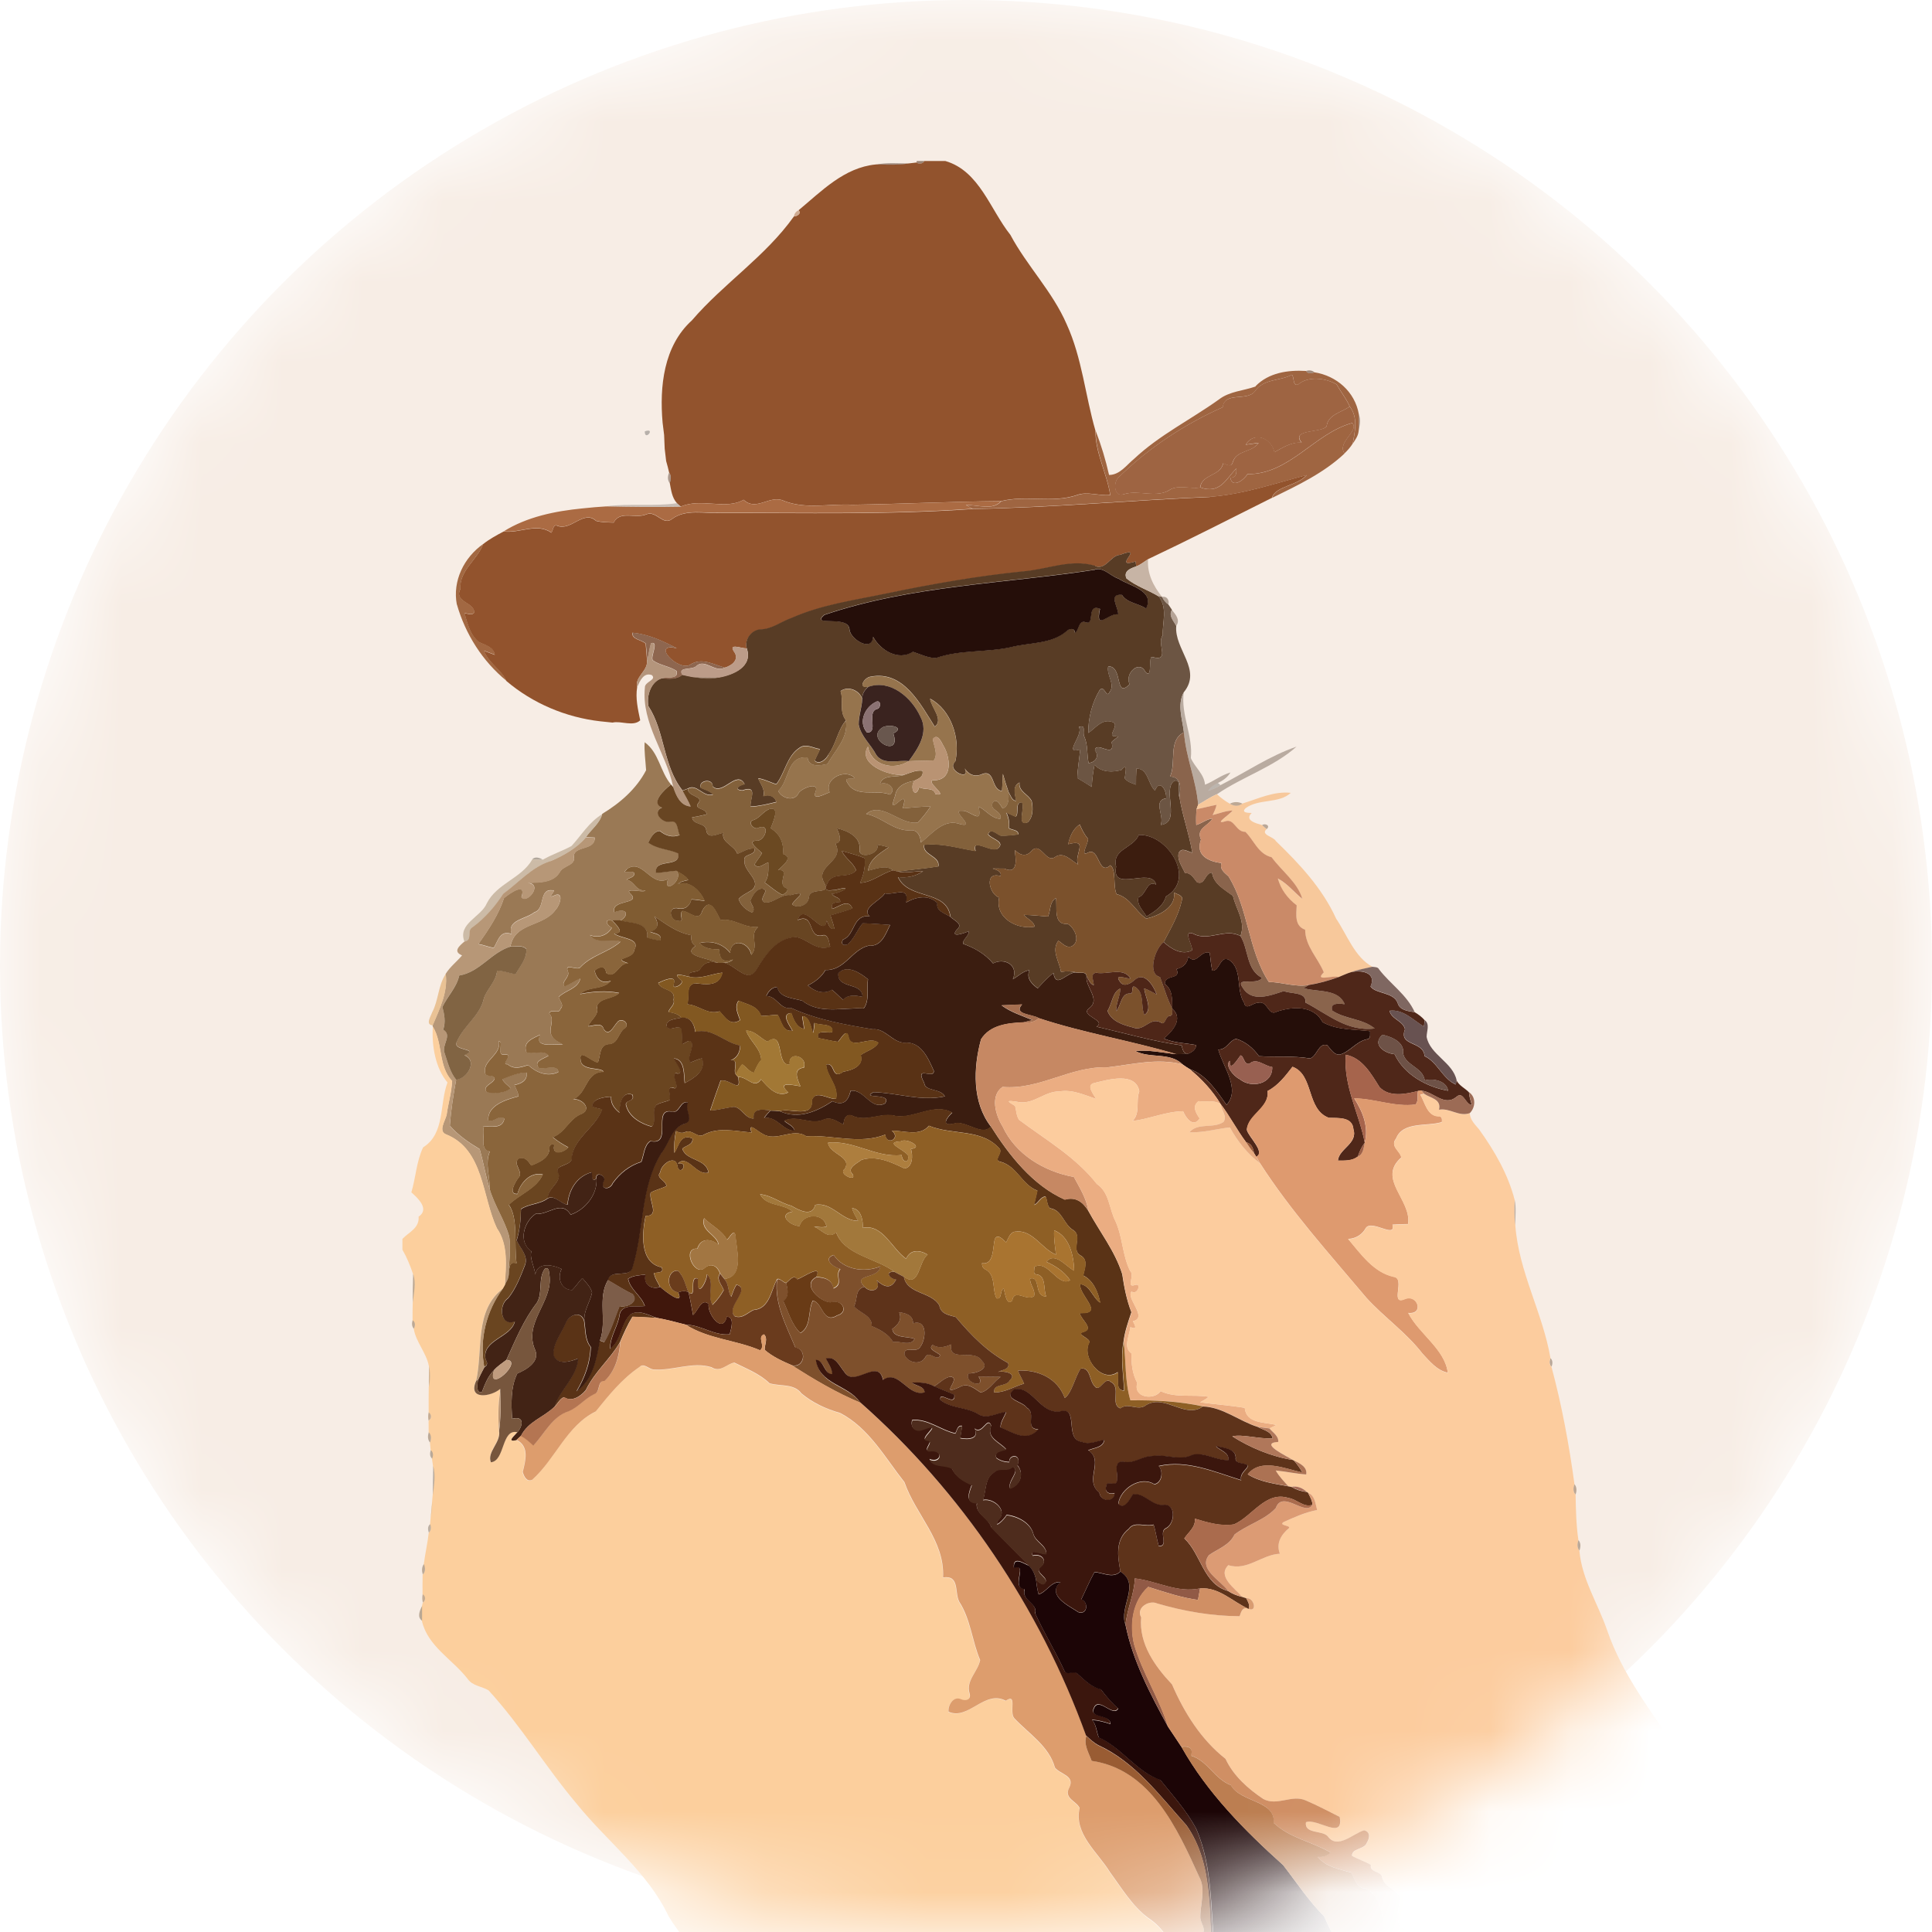 <svg fill="none" height="24" viewBox="0 0 24 24" width="24" xmlns="http://www.w3.org/2000/svg" xmlns:xlink="http://www.w3.org/1999/xlink"><clipPath id="a"><path d="m0 0h24v24h-24z"/></clipPath><mask id="b" height="24" maskUnits="userSpaceOnUse" width="24" x="0" y="0"><circle cx="12" cy="12" fill="#f7ede5" r="12"/></mask><g clip-path="url(#a)"><g mask="url(#b)"><circle cx="12" cy="12" fill="#f7ede5" r="12"/><path d="m11.389 2h.094c-.019.037-.067.041-.099.019z" fill="#502d19" opacity=".55"/><path d="m11.483 2h.26c.423.122.558.604.808.917.207.388.525.706.7 1.112.191.418.23.883.357 1.321-.004.276.142.528.183.798-.138.016-.281-.048-.415.002-.304.103-.633-.003-.941.075-.616.005-1.231.036-1.847.045-.285-.015-.572.059-.847-.047-.176-.086-.342.137-.504-.015-.216.13-.53-.026-.779.085-.016-.014-.033-.029-.049-.043-.062-.068-.072-.163-.089-.25.017-.042.021-.092-.008-.13-.011-.048-.023-.096-.037-.143-.004-.038-.013-.115-.018-.154-.002-.042-.005-.127-.007-.169-.005-.038-.014-.115-.019-.154-.039-.447.012-.951.364-1.27.395-.46.912-.792 1.267-1.291.038-.001.099-.037.058-.077.286-.237.565-.531.96-.569.136.002.274.01.409-.013.032-.003.063-.007.095-.011.032.022.08.017.099-.019zm-1.337 3.011c.015.015.015.015 0 0z" fill="#92532d"/><path d="m15.587 4.863c.11-.163.308-.125.462-.208.031.038.007.14.074.123.123-.109.342-.085.48-.003.052.092.121.177.164.275-.102.073-.273.101-.287.246-.063.087-.451.031-.312.203-.128-.008-.233.061-.338.12-.036-.179-.257-.263-.355-.094.053-.006.105-.016.158-.022-.076.12-.265.085-.318.232-.02.082-.075.035-.122.022-.03.157-.265.134-.285.299-.121.022-.255-.034-.367.023-.173.12-.395-.001-.585.062-.119.039-.132-.151-.06-.212.371-.366.832-.666 1.293-.87.021-.197.298-.071.397-.195z" fill="#9e6442"/><path d="m15.032 6.171c.411-.03.802-.166 1.198-.27-.106.131-.394.14-.429.283-.512.257-1.022.517-1.539.762-.048.031-.093.069-.147.09-.003-.015-.007-.046-.009-.061-.309.096.138-.209-.19-.083-.121.006-.175.191-.31.141-.306-.09-.593.045-.894.069-.575.058-1.146.159-1.712.277-.392.082-.796.137-1.165.301-.13.044-.246.141-.387.142-.112.009-.202.121-.172.232-.063.004-.229-.069-.159.038.075.098-.022.176-.114.202-.139-.039-.287-.13-.428-.038-.148.095-.502-.28-.167-.203-.174-.09-.356-.176-.554-.193-.007.087.117.086.166.136.007.073.013.147.018.22.004.125-.154.192-.123.32-.023.139.01.277.038.412-.088.082-.237.003-.344.028-.039-.004-.116-.012-.154-.016-.426-.049-.837-.222-1.164-.5-.067-.144-.225-.224-.278-.375.045.015.088.035.133.05-.015-.098-.122-.122-.197-.158-.11-.087-.142-.23-.18-.358.041-0.0.093.033.122-.01-0-.129-.254-.127-.173-.293-.013-.234.213-.361.282-.556.079-.063.168-.111.257-.158.192.028.413-.112.592.016.023-.032.022-.112.077-.085.171.064.325-.203.478-.062.07.019.146.018.219.021.081-.157.275-.041.411-.104.121-.045.205.15.316.058.17-.126.402-.064.597-.074 1.045-.001 2.091.024 3.133-.049.985-.016 1.967-.108 2.95-.149z" fill="#92532d"/><path d="m10.88 2.044c.135-.026.273-.014.409-.013-.136.023-.273.015-.409.013z" fill="#442615" opacity=".47"/><path d="m9.862 2.69c.005-.034.025-.065.058-.077.041.04-.02.076-.058.077z" fill="#cda78d" opacity=".93"/><path d="m15.597 4.797c.164-.168.402-.202.626-.189.022.038.07.033.105.017.274.042.504.242.552.521-.001.071-.002.141-.003.212-.006.058-.041.106-.072.152.028-.155.066-.324-.037-.46-.043-.099-.112-.183-.164-.275-.138-.081-.357-.106-.48.003-.068.017-.043-.085-.074-.123-.154.082-.352.045-.462.208-.099.124-.376-.002-.397.195-.461.204-.922.504-1.293.87-.072.061-.059.25.06.212.19-.062.412.058.585-.062.112-.057.246-.001.367-.023.244.087.317-.098.447-.235.007.06-.002.115-.073.115.022.137.172.027.213-.045.522.006.831-.507 1.302-.635.092.099-.196.239-.096.378-.259.244-.585.397-.9.552.035-.144.322-.152.429-.283-.396.104-.787.24-1.198.27-.984.04-1.966.133-2.95.149-.028-.015-.056-.03-.083-.047.141-.005.334.073.436-.047.308-.079.637.028.941-.075.134-.05.277.013.415-.002-.041-.27-.186-.522-.182-.798.069.178.124.362.166.548.134 0 .218-.124.312-.201.314-.295.704-.487 1.052-.736.134-.104.309-.108.459-.163z" fill="#9d623f" opacity=".98"/><path d="m16.223 4.608c.035-.011.076-.01.105.017-.035.015-.083.021-.105-.017z" fill="#5b3925" opacity=".56"/><path d="m16.88 5.146c.025.069.01.142-.003.212.001-.071.002-.142.003-.212z" fill="#5b3925" opacity=".56"/><path d="m16.48 5.296c.014-.145.184-.173.287-.246.104.136.065.305.037.46-.028.045-.064.085-.102.122-.1-.139.188-.279.096-.378-.471.128-.78.641-1.302.635-.04.072-.191.183-.212.045.071-0.0.08-.055.073-.115-.131.137-.204.322-.447.235.02-.165.255-.141.285-.299.047.013.102.061.122-.022.053-.146.241-.112.318-.232-.053.005-.105.016-.158.022.099-.169.319-.085.355.094.105-.058.21-.128.338-.12-.14-.172.249-.116.312-.203z" fill="#9e6442"/><path d="m8.01 5.358c.144-.05-.004.131 0 0z" fill="#7b7772" opacity=".51"/><path d="m8.312 5.871c.029.038.026.088.008.13-.031-.037-.026-.088-.008-.13z" fill="#4e321f" opacity=".45"/><path d="m8.457 6.294c.249-.111.563.045.779-.085.162.152.329-.071.504.015.275.106.562.032.847.047.616-.009 1.231-.041 1.847-.045-.102.12-.295.042-.436.047.027.016.055.031.083.047-1.042.073-2.088.048-3.133.049-.194.01-.426-.051-.597.075-.111.092-.195-.103-.316-.058-.136.063-.33-.053-.411.104-.073-.002-.149-.002-.219-.021-.153-.141-.307.126-.478.062-.056-.026-.055.054-.077.085-.179-.128-.4.011-.592-.016.29-.18.638-.251.974-.284.038-.004.116-.011.154-.015.047-.003.094-.007.141-.01.31.007.62.01.93.004z" fill="#ab6b43"/><path d="m8.409 6.251c.016.014.032.029.049.043-.31.006-.62.003-.93-.004.293-.04.589.004.881-.039z" fill="#251810" opacity=".22"/><path d="m5.675 7.51c-.056-.293.089-.585.327-.752-.068.195-.295.322-.282.556-.081.166.172.165.173.293-.03.043-.081.01-.122.01.038.128.069.271.18.358.075.036.183.06.197.158-.045-.015-.088-.035-.133-.05.052.151.211.231.278.375-.298-.242-.512-.581-.617-.949z" fill="#9e633c" opacity=".96"/><path d="m13.606 7.033c.135.05.189-.135.31-.141.328-.126-.119.179.19.083.003.015.007.046.009.061-.071.025-.161.056-.122.149.118.097.269.144.4.223.115.142.045.323.051.485-.081.098.1.332-.127.269-.058-.03.007.293-.089.183-.076-.155-.262.025-.195.155-.191.189-.078-.229-.266-.222-.026.105.093.224.016.319-.041.088-.063-.098-.123-.024-.094.156-.143.35-.141.532.087-.057.173-.187.305-.134.092.034-.089.192.035.172.088-.02-.032.048-.05.075.051.22-.198-.025-.207.104.059.072.005.148-.079.157-.023-.108-.007-.225-.053-.328-.029-.052.031-.155-.068-.121.062.102-.202.347.016.28-.01.118-.032.235-.036.354.061.036.121.073.18.111.004-.092.016-.183.034-.274.095.099.227.092.334.064.086-.104.048.039.042.103.033.046.09.061.14.079-.001-.067.001-.133.004-.199.145-.009.143.19.231.272.06-.152.149.001.139.096-.169.03-.02.211-.067.331.258-.03.014-.44.167-.547.105-.03.031.143.066.204.037.233.121.456.159.688-.06-.014-.134-.075-.17.007-.018.088.046.168.079.246.075-.007.108.065.149.113.102.045.094-.114.187-.119.02.143.154.209.26.289.038.171.161.313.094.499-.188-.105-.397.073-.585-.029-.138-.053-.012.137-.015.206-.123.067-.264-.017-.354-.103.086-.166.186-.332.225-.517.024-.061-.057-.073-.096-.097.024.186-.192.289-.345.324-.134-.086-.2-.262-.369-.304-.048-.097-.001-.305-.078-.359-.15.139-.135-.226-.275-.158-.11.06.002-.113-.002-.17-.045-.053-.077-.114-.102-.178-.086.053-.124.15-.145.245.269-.074.063.136.124.253-.089-.05-.181-.168-.289-.092-.112.076-.171-.186-.284-.085-.067.084-.143.067-.213-.003.003.08.057.313-.132.23-.31-.002-.007-.013-.047.093-.21-.063-.138.232-.016.265-.058.255.225.405.441.363-.013-.071-.093-.094-.135-.146.101 0.0.201.014.302.02.033-.079.016-.177.096-.23.024.101-.043.339.145.321.085.043.168.217.053.279-.068.028-.115-.038-.167-.069-.091.124.013.258.033.387.065-.01.131-.01.196.008-.113-.023-.258.214-.289.005-.073.055-.134.123-.195.19-.076-.053-.145-.127-.103-.225-.081.011-.138.073-.206.112.075-.183-.114-.269-.246-.196-.1-.118-.229-.191-.371-.243-.014-.05.073-.096.071-.158-.061.027-.246.092-.147-.023.08-.065-.039-.109-.082-.154-.044-.343-.517-.205-.651-.494.11.012.22-.009.31-.072-.103-.005-.211.03-.312.002.168-.022.336-.036.503-.063.023-.132-.197-.137-.177-.268.218-.025.427.044.639.077-.057-.184.224.052.291-.045.068-.079-.11-.112-.135-.165.035-.081.105.001.156.019.073.004.147-.008.22-.015-.001-.061-.079-.052-.118-.079.009-.067-.002-.132-.032-.193.039.016.076.036.116.051.046-.03-.015-.189.078-.177.044.057-.074.305.072.247.068-.067.066-.174.049-.262-.04-.088-.166-.117-.152-.232-.094.046-.053.148-.042.228-.055-.006-.067-.068-.093-.107-.027-.075-.05-.152-.072-.229-.002.071-.005.141-.011.212-.143-.013-.076-.293-.27-.199-.085.025-.147-.011-.194-.081.087.166-.239.027-.116-.086.066-.283-.051-.641-.313-.779.014.111.172.261.058.347-.18-.281-.388-.7-.796-.621-.083.01-.164.152-.028.124-.047.037-.08.09-.077.152-.034-.107-.175-.165-.269-.097.041.128-.021.248.067.364-.105.124-.121.295-.218.424-.025.054-.112.134-.171.075.02-.049.046-.094.066-.143-.083-.01-.174-.073-.253-.017-.16.103-.18.312-.29.453-.076-.022-.146-.063-.225-.073.028.073.09.139.064.222.067-.026.142-.002.161.072-.105.026-.211.053-.32.057-.011-.089.1-.273-.102-.201-.114-.01-.045-.063.029-.077-.098-.186-.271.145-.397.028.004-.108-.185-.075-.148.017.052.025.112.036.151.082-.121.04-.2-.139-.312-.072-.022.008-.043.017-.065.025-.245-.308-.216-.728-.424-1.048-.026-.13.031-.307.167-.348.089.008.183.018.254-.044.047.011.095.022.143.029.102.018.21.028.312.004.178-.03.428-.134.344-.364-.029-.111.061-.224.172-.232.142-.001.257-.098.387-.142.369-.164.773-.219 1.165-.301.566-.118 1.136-.219 1.712-.277.301-.024.588-.159.894-.069zm-.005.043c-1.121.172-2.279.194-3.362.561-.182.155.306-.008.312.183.015.125.285.285.293.088.091.169.313.304.495.187.093.03.184.077.285.078.297-.105.62-.067.927-.134.232-.061.506-.035.697-.2.034-.037.103-.043.105.022.051-.035.043-.155.122-.136.138.06.009-.237.188-.163-.063.286.104.049.225.068.008-.085-.131-.258.047-.242.068.104.203.104.3.17.115-.226-.211-.281-.343-.372-.1-.031-.182-.144-.292-.112zm.545 3.296c-.064.165-.336.174-.281.394-.066.333.438-.004.497.223-.116-.061-.121.125-.219.157-.026.093.058.164.099.238.105-.062.207-.129.242-.248.383-.219.014-.782-.338-.764z" fill="#583c25"/><path d="m14.115 7.036c.054-.021.099-.059.147-.09-.015.177.066.336.174.469-.011-.001-.033-.005-.044-.007-.13-.079-.281-.126-.4-.223-.038-.093.052-.125.122-.149z" fill="#c7b4a5"/><path d="m13.601 7.076c.11-.033.192.08.292.112.132.09.459.146.344.372-.097-.067-.233-.067-.3-.17-.178-.016-.039.157-.047.242-.121-.019-.288.218-.225-.068-.179-.074-.05.224-.188.163-.079-.02-.071.101-.122.136-.002-.065-.071-.059-.105-.022-.191.165-.466.139-.697.2-.307.067-.629.029-.927.134-.101-.001-.192-.048-.285-.078-.182.117-.404-.018-.495-.187-.009.196-.279.036-.293-.088-.006-.191-.494-.028-.312-.183 1.083-.367 2.24-.388 3.362-.561z" fill="#250e09"/><path d="m14.763 11.882c.097.119.152-.086.264-.047.012.074.013.15.034.223.091.003.095-.194.205-.135.175.114.083.372.189.533.02.103.114-.004.174 0.0.125-.031.121.177.236.109.202-.066.455-.076.565.132.176.101.393.087.59.112-.003.038.013.097-.042.101-.131.028-.208.154-.333.19-.075.007-.114-.069-.157-.116-.11-.037-.127.141-.216.164-.209-.035-.421-.014-.632-.028-.071-.099-.167-.181-.285-.216-.089.024-.118.139-.221.133.058.216.28.491.103.688-.125-.171-.246-.371-.459-.445-.03-.018-.06-.037-.088-.058-.155-.155-.403-.069-.586-.166.172-.017.342.023.512.039.037-.002.111-.005.147-.007.045-.018.095-.053.096-.106-.134-.026-.275-.025-.401-.082.107-.09.246-.246.104-.37-.004-.113.009-.234-.093-.307-.001-.127.207-.046.145-.186.085-.019.134-.069.148-.155z" fill="#250e09"/><path d="m14.393 7.408c.011.002.033.005.044.007.016.038.043.07.077.094.015.022.03.044.045.067-.046.071.02.137.053.198-.028.294.326.542.093.826-.084.157-.016.334.002.498-.2.095-.092.372-.172.548.15.008.129.142.117.259-.035-.061.04-.235-.066-.204-.153.107.09.517-.167.547.047-.12-.102-.301.067-.331.011-.095-.078-.248-.139-.096-.088-.081-.086-.281-.231-.272-.004.066-.005.133-.004.199-.051-.018-.108-.033-.14-.079.005-.063.043-.206-.042-.103-.107.028-.239.035-.334-.064-.017.09-.029.181-.034.274-.06-.038-.12-.075-.18-.111.004-.119.026-.236.036-.354-.218.066.045-.179-.016-.28.099-.035.039.069.068.121.046.103.03.22.053.328.084-.009.138-.085.079-.157.01-.129.259.116.207-.104.019-.028.138-.095.05-.075-.125.02.056-.138-.035-.172-.132-.053-.218.077-.305.134-.002-.183.047-.377.141-.532.06-.074.082.112.123.024.077-.095-.043-.213-.016-.319.188-.007.075.411.266.222-.067-.129.118-.31.195-.155.095.11.03-.213.089-.183.227.062.046-.172.127-.269-.005-.162.064-.343-.051-.485z" fill="#6c5543"/><path d="m14.437 7.415c.058-.013.092.042.077.094-.034-.024-.061-.056-.077-.094z" fill="#af9d8f" opacity=".92"/><path d="m14.611 7.775c-.033-.061-.099-.127-.053-.198.045.057.108.124.053.198z" fill="#af9d8f" opacity=".9"/><path d="m7.855 7.859c.198.017.38.103.554.193-.335-.077.019.299.167.203.141-.091.289-.001.428.038-.126.067-.249-.12-.356-.018-.052.051-.237.004-.169.108-.071.062-.165.052-.254.044.065-.025.211.016.18-.093-.09-.06-.206-.068-.294-.131-.037-.038.083-.244-.023-.214-.021.074-.031.15-.047.226-.004-.073-.011-.148-.018-.22-.049-.05-.173-.049-.166-.136z" fill="#8e664f"/><path d="m8.085 7.99c.106-.03-.015.176.023.214.088.064.204.071.294.131.031.11-.115.069-.18.093-.136.04-.193.218-.167.348.208.32.179.741.424 1.048.037.063.072.127.101.195-.13-.01-.18-.133-.217-.241-.086-.42-.398-.793-.352-1.237-.004-.074.152-.094.086-.155-.103-.037-.149.076-.182.15-.031-.128.127-.195.123-.32.015-.075.026-.152.047-.226z" fill="#b2927a" opacity=".97"/><path d="m9.116 8.092c-.07-.107.096-.034.159-.038.083.229-.166.333-.344.364-.104-.002-.208-.003-.312-.004-.048-.007-.095-.019-.143-.029-.067-.104.117-.057.169-.108.107-.102.231.085.356.018.092-.027.189-.105.114-.202z" fill="#bc9c89"/><path d="m8.619 8.413c.104.001.208.002.312.004-.102.024-.21.014-.312-.004z" fill="#8e715c"/><path d="m10.787 8.532c-.136.028-.055-.114.028-.124.408-.079.617.34.796.621.115-.086-.043-.236-.058-.347.263.138.379.496.313.779-.122.113.203.252.116.086.047.07.109.105.194.081.194-.093.127.186.27.199.006-.071.009-.141.011-.212.022.077.045.154.072.229.002.074.008.167-.072.2-.029-.041-.08-.146-.128-.066-.033.095.129.096.097.194-.11-.004-.176-.109-.27-.153.058.244-.109.04-.204.053-.157-.018.185.216-.02.167-.206-.079-.35.116-.492.228-.003-.071-.036-.158-.122-.153-.207.019-.36-.165-.557-.203.193-.165.427.147.641.106.059-.061.112-.127.158-.198-.116-.001-.23.013-.345.023.098-.327-.216.172-.094-.158.017-.121.131-.166.237-.185-.063.093.017.232.061.08.066.04.18-.004.201.086.199.04-.184-.187.007-.173.214-.02.175-.294.092-.429-.026-.046-.071-.157-.13-.083.01.088.069.184.012.267-.104.005-.208.003-.312.009.115-.156.251-.354.144-.552-.105-.236-.371-.468-.646-.371z" fill="#96744d"/><path d="m10.441 8.587c.094-.068.235-.009.269.097-.004.107-.045.209-.044.316.028.147.152.248.218.377.089.131.278.061.404.078-.187.123-.467.052-.506-.181-.136.214.263.375.452.35-.087.039-.27-.011-.302.114.093-.039.213.062.122.132-.174-.071-.429.048-.531-.154-.043-.063.061-.036.095-.05-.108-.126-.386.005-.312.175-.055.019-.22.112-.176-.003.055-.135-.165-.052-.208.011-.049.112-.209.072-.255-.024.144-.13.102-.44.364-.416.016.126.153.102.248.081.094-.17.264-.326.229-.54-.088-.116-.026-.237-.067-.364z" fill="#96744d"/><path d="m10.787 8.532c.275-.097.54.136.646.371.107.198-.029.396-.144.552-.126-.017-.315.053-.404-.078-.066-.129-.191-.23-.218-.377-.001-.107.04-.209.044-.316-.003-.062.03-.115.077-.152zm.105.182c-.144.061-.237.254-.123.385.15.011-.007-.251.122-.29.055-.01.056-.108.001-.095zm.076.319c-.242.146.241.402.129.078.153-.074-.04-.12-.129-.078z" fill="#3a231f"/><path d="m14.707 9.098c-.019-.164-.086-.341-.002-.498-.038.281.117.542.088.817.05.116.166.198.176.331.109-.043.202-.12.316-.152-.036.06-.093.101-.155.13-.05.021-.097.051-.125.099.056-.015.108-.041.157-.072.314-.16.609-.363.944-.478-.288.256-.671.374-.987.59-.083.035-.157.088-.235.131-.025-.306-.154-.592-.176-.899z" fill="#b6a79c" opacity=".93"/><path d="m10.892 8.713c.055-.013.053.085-.001.095-.129.039.029.301-.122.29-.114-.132-.021-.324.123-.385z" fill="#8b7273"/><path d="m10.289 9.375c.097-.129.114-.299.219-.424.035.214-.135.37-.229.54-.094.021-.231.045-.248-.081-.262-.024-.22.286-.364.416.046.096.206.137.255.024.043-.063.263-.146.208-.011-.044.116.121.023.176.003-.074-.17.204-.301.312-.175-.034.015-.138-.013-.095.05.102.202.357.083.531.154.091-.07-.029-.171-.122-.132.032-.126.216-.075.302-.114.073-.025.144-.061.225-.05.018.073-.049.099-.102.124-.106.018-.22.064-.237.185-.122.331.192-.169.094.158.115-.01.229-.024.345-.023-.046.071-.099.137-.158.198-.214.041-.448-.271-.641-.106.198.038.35.222.557.203.085-.005.119.082.122.153.142-.112.287-.306.492-.228.205.049-.137-.185.02-.167.095-.012.262.192.204-.053.094.044.16.149.27.153.032-.099-.13-.1-.097-.194.048-.08.099.024.128.066.08-.033.074-.126.072-.2.026.039.038.101.093.107-.011-.08-.052-.182.042-.228-.014.115.112.144.152.232.017.088.019.195-.049.262-.146.058-.028-.19-.073-.247-.093-.013-.033.146-.078.177-.04-.015-.077-.035-.116-.051.029.061.041.126.032.193.039.028.117.018.118.079-.073.007-.147.019-.22.015-.051-.018-.121-.1-.156-.019.025.053.203.086.135.165-.067.096-.348-.139-.291.045-.212-.033-.421-.103-.639-.077-.02.131.2.136.177.268-.167.026-.336.041-.503.062-.015-.004-.044-.011-.059-.015-.089-.074-.211-.015-.309.004.018-.144.147-.213.255-.29-.048-.013-.095-.026-.144-.032.052.116-.238.191-.216.055.014-.157-.158-.231-.284-.26.025.062.082.175-.017.19.121.23-.262.272-.139.489.096.161-.17.043-.19.176-.004.099-.134.149-.209.093.026-.07.228-.185-.017-.117-.122-.017-.207.102-.322.092-.095-.046.079-.155-.032-.172-.076.001-.121.087-.147.15.008.051.07.098.024.148-.077-.03-.144-.09-.17-.17.045-.05.109-.075.165-.111.131-.112-.105-.23-.093-.365-.022-.09.143-.058.126-.15-.079-.009-.144.04-.214.066-.032-.106-.204-.139-.173-.262-.07.011-.191.086-.212-.026-.003-.105-.169-.066-.176-.166.06-.01.119-.022.178-.037.007-.075-.153-.061-.108-.131.088-.1-.122-.082-.124-.186.112-.067.191.112.312.072-.039-.046-.099-.057-.151-.082-.036-.093.152-.125.148-.017.126.117.299-.213.397-.028-.073.014-.143.067-.029.077.202-.072.091.112.102.201.109-.005.214-.032.32-.057-.02-.074-.094-.098-.161-.072.026-.083-.036-.149-.064-.222.079.01.149.051.225.073.11-.141.13-.351.29-.453.079-.056.169.007.253.017-.02.048-.047.094-.066.143.059.059.146-.021.171-.075zm-.738.678c-.072.03-.113.106-.188.133-.093.019.006.139.065.094.152-.051.068.179-.034.163-.127.004.039.118.072.155-.029.049-.065.093-.095.142.054.065.115-.011.172-.025.001.084.011.178-.044.248.071.053.139.114.218.153.034-.01.103-.07.037-.088-.102-.061.069-.237-.089-.217.055-.058.199-.158.06-.203.014-.14-.037-.245-.152-.318.023-.063.128-.287-.023-.236z" fill="#83613b"/><path d="m10.967 9.033c.089-.042.282.004.129.078.112.323-.371.068-.129-.078z" fill="#69574e"/><path d="m14.536 9.646c.08-.175-.029-.452.172-.548.022.306.151.592.176.899-.005.014-.015.042-.02.056-.006.065-.007.13-.004.196.07-.022.128-.072.202-.081-.052.094-.208.12-.143.262-.073.198.095.272.255.292-.026.079.037.118.087.165.253.408.238.908.501 1.312.164.001.327.066.492.038-.009.014-.087.046-.032.045.162.041.408.004.483.192-.083-.01-.183-.016-.155.079.16.111.376.097.528.223-.343.044-.584-.176-.862-.323.023-.133-.189-.104-.265-.142-.163.053-.397.147-.511-.038-.112-.147.184-.024.236-.127-.196-.1-.164-.352-.266-.517.067-.186-.056-.328-.094-.499-.106-.08-.24-.145-.26-.289-.093.005-.084.164-.187.119-.042-.049-.074-.12-.149-.113-.032-.078-.096-.158-.079-.246.036-.082.11-.021.17-.007-.038-.233-.121-.456-.159-.688.012-.117.034-.251-.117-.259z" fill="#8a644c"/><path d="m11.588 9.179c.059-.074.103.037.13.083.084.135.122.409-.092.429-.192-.014.191.214-.007.173-.021-.091-.136-.046-.201-.086-.044.152-.123.013-.061-.08.053-.025.121-.051.102-.124-.081-.01-.152.025-.225.05-.189.025-.588-.137-.453-.35.039.233.319.303.506.181.104-.006.208-.004.312-.009.057-.083-.002-.179-.012-.267z" fill="#b99373"/><path d="m8.007 9.22c.18.127.192.365.328.525-.079.061-.259.227-.109.284-.13.055.003.196.101.178.1-.029.086.102.118.165-.094.033-.176.009-.245-.051-.075-.001-.114.085-.145.143.109.083.253.081.37.134.041.188-.302.053-.274.242.085-.001.168-.02.252-.026.099.118-.175.311-.105.106-.211.11-.315-.266-.511-.124-.083.077.056.006.092.048.004.054-.063.058-.096.085.098.014.113.144.229.13.001.041-.282-.046-.175.048.12.13-.253.064-.207.224.182-.065.174.057.073.104-.034 0-.067.001-.101.001-.105-.025-.067.058-.003.088-.056.097-.169.131-.271.09.082.123.26.033.381.081-.149.133-.359.167-.497.315-.035.057-.201-.057-.16.051.038.072-.095.138-.039.191.069-.027.129-.07.196-.1-.031.132-.186.145-.269.232.011.05.071.095.022.146-.02.075-.118-.009-.14.058.075.075-.015.186.029.273.025.059.094.077.141.115-.095-.015-.365.051-.282-.124-.084.044-.223.085-.171.217.08.038.213-.042.273.044-.056.037-.194.068-.117.153.055.023.242-.055.239.051-.136.061-.269.007-.374-.088-.095.029-.178.056-.256-.011-.095.012.091-.133-.036-.119-.109.017-.007-.161-.072-.169.037.168-.193.234-.172.385.003.079.105.018.12.082-.022.069-.159.087-.097.171.1.011.212.018.295-.05-.031-.041-.081-.066-.102-.114.097-.037.195-.082.301-.083.014.1-.069.139-.15.155.016.047.045.09.05.141-.146.037-.395.111-.375.303.074.022.134-.079.199-.026-.024.134-.165.09-.266.101.035.093-.052.289.086.306-.065.149.002.313-.002.469-.05-.163-.078-.332-.124-.496-.136-.081-.267-.171-.371-.291.014-.194.044-.384.079-.573.135-.009.274-.234.102-.304.201-.091-.167-.045-.091-.173.085-.197.291-.323.334-.537.042-.119.152-.208.163-.339.079-.002.153.033.231.042.052-.098.141-.194.132-.311-.049-.056-.131-.024-.197-.032.056-.303.408-.238.561-.456.057-.057.11-.242-.025-.173-.095.041.052-.082-.015-.068-.174-.022-.083.234-.226.273-.098.084-.347.095-.279.27-.147-.055-.169.086-.224.172-.065-.011-.127-.038-.191-.048.128-.179.251-.363.319-.571.074-.061.284-.208.216-.01.074.087.271-.165.08-.179.136-.005.32.003.398-.136.046-.082.206-.081.172-.197.014-.132.266-.066.261-.229-.037-.002-.074-.003-.11-.006.066-.097.173-.171.203-.288.22-.133.426-.311.545-.542-.007-.117-.025-.234-.018-.351z" fill="#9a7955"/><path d="m15.004 9.825c.028-.048.075-.078.125-.099.008.007.024.02.032.027-.049.031-.101.058-.157.072z" fill="#3d3835" opacity=".31"/><path d="m8.335 9.745c.007.008.021.025.028.033.037.108.087.231.217.241-.029-.067-.065-.132-.101-.195.022-.008.043-.017.065-.025.002.105.212.086.124.186-.045.07.115.056.108.131-.059.015-.118.027-.178.037.007.1.173.061.176.166.02.112.142.037.212.026-.031.123.14.155.173.262.07-.026.135-.075.214-.066.017.092-.148.06-.126.15-.012.136.224.253.093.365-.055.036-.119.061-.165.111.026.08.093.14.17.17.046-.05-.015-.097-.024-.148.026-.063.071-.149.147-.15.111.017-.063.126.032.172.115.01.2-.109.322-.092.246-.068.043.047.017.117.075.055.205.006.209-.093.02-.132.286-.015.19-.176-.123-.216.26-.259.139-.489.1-.015.043-.128.017-.19.126.029.298.102.284.26-.023.136.268.061.216-.055.049.006.097.019.144.032-.107.076-.237.145-.255.29.099-.019.221-.079.309-.004-.142.038-.26.152-.409.156.048-.101.069-.216.057-.307-.091-.038-.188-.062-.283-.09.039.094.143.145.178.243-.087.106-.265.021-.342.135-.089.15.024.108.083.109.294-.077-.009.073-.043.042.018.054.111.042.105.107-.059.004-.123.007-.1.085.086-.022.198-.133.252-.005-.089.034-.181.059-.273.086.015.056.04.109.048.167-.064.011-.07-.062-.096-.102-.027.241-.281-.255-.36-.006.225-.097.11.253.327.186.063.012.061.096.079.145-.17.063-.276-.094-.426-.12-.235.008-.378.219-.488.399-.125.221-.299-.131-.482-.077.065-.005.138.007.186-.044-.143.053-.169-.03-.172-.125-.086-.001-.185-.008-.244-.079.144-.036.29.006.381.122.006-.193.231-.14.263.024.1-.121-.032-.248.083-.345-.188.012-.295-.114-.466-.085-.047-.087-.128-.309-.227-.116-.041.147-.162.005-.245.001-.054.034.037.146-.053.123-.091.01-.143-.165-.02-.158.091.025.16-.015.183-.108.055.001.109.014.164.017-.052-.123-.186-.259-.333-.206.035-.035.085-.041.131-.052-.032-.055-.098-.08-.149-.116-.084.006-.167.025-.252.026-.028-.19.315-.054.274-.242-.117-.053-.261-.051-.37-.134.03-.058.07-.144.145-.143.07.059.151.084.245.051-.032-.062-.018-.194-.118-.165-.098.018-.231-.123-.101-.178-.15-.057.03-.223.109-.284z" fill="#684522"/><path d="m15.433 9.982c.197-.06.391-.156.602-.133-.148.137-.399.07-.561.19-.061.058.031.059.075.06-.095.091.055.129.128.15.018.018.037.035.058.05-.083.071.09.096.113.148.294.284.579.588.75.965.137.202.23.479.452.599-.088.018-.175.037-.261.064-.056.016-.107.043-.161.063-.064-.026-.312.065-.184-.058-.072-.18-.23-.323-.232-.53-.134-.048-.11-.187-.105-.303-.113-.083-.197-.198-.234-.333.118.062.201.17.304.253-.059-.204-.258-.348-.381-.517-.169-.041-.218-.21-.327-.316-.119.005-.135-.175-.254-.129-.147.045.073-.094.094-.135-.085.002-.164.035-.246.056.019-.042.04-.082.048-.127-.083.015-.165.038-.248.054.005-.014.015-.042.02-.056.078-.043.152-.096.235-.131.048.046.102.086.16.118.056.034.108.033.155-.001z" fill="#f7c89b"/><path d="m15.278 9.984c.048-.026.106-.027.155-.001-.047.035-.099.035-.155.001z" fill="#95785e" opacity=".59"/><path d="m14.864 10.052c.083-.015.164-.039.248-.054-.008.045-.029.086-.048.127.082-.02.161-.054.246-.056-.021.04-.241.179-.094.135.119-.046.135.134.254.129.109.106.158.274.327.316.123.169.323.313.381.517-.103-.083-.186-.191-.304-.253.037.135.122.249.234.333-.005.116-.029.256.105.303.002.207.159.35.232.53-.128.123.12.031.184.058-.122.044-.247.079-.375.099-.165.028-.328-.036-.492-.038-.263-.404-.248-.904-.501-1.312-.05-.047-.113-.086-.087-.165-.16-.02-.328-.095-.255-.292-.065-.142.091-.168.143-.262-.074.009-.132.059-.202.081-.004-.066-.002-.131.004-.196z" fill="#ca8a68"/><path d="m9.551 10.053c.151-.051.046.173.023.236.115.073.166.178.152.318.139.046-.005.145-.06.203.158-.02-.013.156.089.217.066.018-.003.078-.037.088-.08-.04-.147-.101-.218-.153.055-.07.044-.164.044-.248-.057.014-.118.09-.172.025.03-.049.066-.093.095-.141-.033-.036-.198-.151-.072-.155.102.016.185-.214.034-.163-.059.044-.157-.075-.065-.094.074-.027.115-.102.188-.133z" fill="#6b4922"/><path d="m7.101 10.508c.123-.135.219-.298.38-.394-.03.117-.137.191-.203.288-.114.137-.275.225-.436.295-.234.072-.395.265-.588.406-.103.159-.226.302-.379.414-.085.044.006.161-.105.181-.089-.226.206-.304.278-.478.126-.247.428-.307.565-.544.032.001.096.003.129.004.115-.066.243-.108.36-.172z" fill="#cab9a4" opacity=".95"/><path d="m13.268 10.488c.021-.094.06-.192.145-.245.025.065.058.125.103.178.005.057-.108.23.002.17.14-.068.124.297.275.158.077.054.03.263.078.359.169.041.235.217.369.304.153-.035.369-.138.345-.324.038.024.119.036.096.097-.039.185-.139.351-.225.517-.108.081-.207.399-.045.435.05.131.086.269.153.394-.007.03.014.087-.033.089-.056.004-.052.127-.112.081-.133-.072-.21.119-.343.063-.127-.032-.269-.076-.318-.207.057-.085.061-.237.16-.277-.002.097-.056.184-.051.282.061-.069.056-.232.178-.22.043-.001-.004-.12.064-.077.113.076.058.232.108.343.109-.071.004-.226-.002-.33.054.019.103.048.154.075-.036-.102-.147-.288-.269-.184-.051.048-.144.104-.191.02-.069-.096.084-.03.135-.033-.083-.147-.291-.046-.424-.072-.082.006-.032.103-.032.153-.05-.015-.064-.071-.09-.111-.005-.064-.08-.036-.122-.045-.064-.018-.13-.018-.196-.008-.02-.129-.124-.263-.033-.387.052.031.098.097.167.069.115-.062.032-.236-.053-.279-.188.018-.121-.219-.145-.321-.08.052-.064.151-.096.23-.101-.006-.201-.02-.302-.02.042.051.122.075.135.146-.216.043-.499-.108-.441-.363-.122-.033-.194-.328.016-.265.04-.105-.263-.095.047-.093.189.083.136-.149.132-.23.07.07.146.087.213.003.113-.102.172.161.284.085.108-.076.2.042.29.092-.061-.117.145-.327-.124-.253z" fill="#7b512c"/><path d="m15.678 10.249c.039-.026.107.007.058.05-.021-.015-.04-.032-.058-.05z" fill="#816951" opacity=".52"/><path d="m19.261 16.872c.03.028.028.071.012.106-.03-.029-.028-.072-.012-.106z" fill="#816951" opacity=".52"/><path d="m14.146 10.372c.353-.018.721.544.338.764-.035.119-.137.186-.242.248-.042-.074-.125-.145-.099-.238.098-.032.103-.218.219-.157-.059-.228-.562.11-.497-.223-.055-.22.216-.229.281-.394z" fill="#3c1d0f"/><path d="m6.842 10.697c.16-.07.322-.159.436-.295.037.003.074.004.11.006.006.162-.247.096-.261.228.034.117-.126.116-.172.198-.078.14-.262.131-.398.136.191.014-.006.266-.08.179.068-.198-.141-.052-.216.01-.068.208-.191.391-.319.571.065.01.127.037.191.048.055-.086.076-.228.224-.172-.068-.175.181-.185.279-.27.143-.039.051-.295.225-.274.067-.014-.08.108.015.068.135-.069.082.116.025.173-.153.218-.505.153-.561.456-.24.073-.38.317-.635.359-.034.149-.146.256-.209.39.024.093.041.185.01.282.115.069-.018.185.015.285.039.115.067.241.146.337-.035.189-.065.379-.079.573.105.12.235.211.371.291.046.164.074.333.124.496.06.201.182.379.24.58.032.169-.006.34-.008.51-.007.036-.027.068-.044.1.013-.237.043-.498-.1-.705-.185-.392-.16-.972-.626-1.163-.107-.037-.017-.168.002-.242.019-.141.062-.282.068-.423-.174-.186-.111-.463-.239-.675l-.002-.017c.085-.201.192-.415.162-.639.054-.088.138-.151.204-.23-.117-.047-.036-.116.028-.171.112-.02.02-.137.105-.181.153-.113.276-.256.379-.414.193-.14.354-.333.588-.406z" fill="#b79777"/><path d="m10.458 10.57c.095.028.192.052.283.09.012.091-.009.205-.057.307.149-.004.267-.118.409-.156.015.004.044.011.059.015.102.028.209-.007.312-.002-.091.063-.2.084-.31.072.134.29.607.151.651.494-.064-.045-.183-.07-.162-.171-.107-.111-.268-.078-.388-.008.042-.211-.137-.089-.265-.113-.048.086-.301.186-.186.285-.218-.029-.177.233-.334.289-.028.058.003.078.06.058.082-.071.117-.179.186-.261.114.001.227.012.34.02-.057.113-.105.272-.267.258-.209.048-.296.311-.536.302-.05.088-.128.147-.218.192.079.073.201.117.298.053.048.038.09.084.137.125.068-.069.155-.054.243-.037.001-.188-.32-.091-.3-.293.108-.114.275-.002.368.075-.017.117.022.265-.053.363-.251-.015-.545.076-.761-.095-.107-.035-.282-.031-.313-.172-.067.003-.112.054-.135.113.131-.002.163.17.31.149.319.145.667.206 1.01.263.153-.014.238.156.388.168.211-.024.301.19.372.349.002.114-.245-.08-.12.148.009.112.203.065.257.169-.303.065-.588-.045-.886-.052-.171.089.242.004.142.14-.175.091-.257-.182-.426-.158-.028.118-.083.197-.226.13-.197.129-.423.23-.655.124.129-.045.421.099.399-.138.051-.132.203-.005.301-.015.034-.167-.113-.272-.124-.426.119-.033.061.202.214.089.105-.016.26-.07.216-.206.07-.053.172-.072.219-.151-.098-.099-.349.102-.371-.083-.028-.105-.095.037-.132.069-.081-.011-.161-.032-.242-.046-.04-.111.1-.059.171-.072.026-.119-.147-.079-.22-.117-.033.322-.008-.094-.151-.082.005.052.017.104.022.156-.095-.017-.13-.118-.159-.197-.134.008-.019.157.015.219-.12.022-.136-.12-.183-.196-.069.001-.138.013-.207.014-.038-.126-.176-.144-.28-.19-.055.078-.007.163.019.242-.121.077-.181-.031-.253-.11-.154.049-.259-.081-.405-.087.039-.089-.027-.235.097-.262.134.014.304.047.342-.132-.134.016-.269.083-.404.053-.051-.085.099-.04.129-.1.042-.074.112-.096.2-.079l.019.005c.183-.054.356.298.482.077.11-.181.253-.392.488-.399.15.026.256.183.426.12-.017-.05-.015-.133-.078-.145-.217.067-.101-.283-.327-.186.079-.249.332.247.36.006.026.04.032.114.096.103-.008-.058-.033-.111-.048-.167.091-.027.184-.053.273-.086-.054-.128-.166-.017-.252.005-.024-.077.041-.081.1-.085.006-.065-.087-.053-.105-.107.034.031.337-.119.043-.042-.059-.001-.173.042-.083-.109.078-.115.256-.029.343-.135-.035-.097-.139-.148-.178-.243z" fill="#593215"/><path d="m6.612 10.675c.034-.039.092-.02.129.004-.032-.001-.097-.003-.129-.004z" fill="#847a6c" opacity=".61"/><path d="m7.787 10.796c.196-.141.3.234.511.124-.07.205.204.012.105-.106.051.035.117.061.149.116-.046.011-.096.017-.131.052.147-.054.281.083.333.206-.055-.003-.109-.016-.164-.017-.022.093-.092.133-.183.108-.123-.006-.071.169.02.158.09.023-.001-.089.053-.123.083.004.204.146.245-.001.099-.193.181.029.227.116.171-.029.278.098.466.086-.116.097.016.224-.083.345-.031-.164-.257-.217-.263-.024-.091-.115-.237-.158-.381-.122.059.072.158.078.244.079.003.095.03.178.172.125-.049.051-.121.039-.186.044l-.019-.005c-.097-.055-.444-.08-.263-.205-.048-.032-.058-.079-.049-.133-.178-.032-.316-.139-.461-.236.055.085.057.166-.053.194.055.026.15.024.129.109-.056-.005-.111-.017-.163-.035.019-.204-.211-.174-.337-.215.1-.047.109-.169-.073-.104-.046-.16.328-.095.207-.224-.108-.094.176-.007.175-.048-.117.014-.132-.116-.229-.13.034-.027.1-.031.096-.085-.037-.043-.176.029-.092-.048z" fill="#805c32"/><path d="m10.992 11.098c.128.024.306-.098.265.113.12-.07.28-.103.388.008-.022.1.098.126.162.171.043.045.162.088.082.154-.098.115.087.05.147.023.003.062-.085.108-.071.158.143.051.272.125.371.243.132-.072.321.013.246.197.068-.038.125-.101.206-.112-.043.098.027.172.103.225.061-.067.122-.135.195-.19.031.209.177-.028.289-.005.043.009.117-.019.122.045-.018.134.178.285.036.394-.134.095.222.149.087.232.352.08.7.182 1.058.232.013.049.019.107.086.104-.037.002-.111.005-.147.007-.565-.169-1.15-.263-1.711-.448-.077-.051-.326-.044-.209-.171-.064.003-.192.008-.256.011.115.086.254.128.384.183-.036.009-.073.018-.109.028-.192.008-.419.031-.53.212-.096.354-.112.779.123 1.083-.1.123-.291-.061-.433-.042-.214.059-.103-.081-.046-.13-.22-.125-.463.071-.696.043-.189-.056-.371.085-.555-.009-.074-.021-.099.056-.1.115-.079-.036-.156-.105-.252-.06-.158.067-.33-.066-.485.013.043.041.115.06.129.124-.147-0-.22-.185-.379-.16.024-.033.051-.064.079-.092.039 0.0.077.003.116.007.232.106.458.005.655-.124.142.066.197-.013.226-.13.169-.024.251.249.426.158.1-.137-.312-.052-.142-.14.298.007.584.117.886.052-.053-.104-.247-.057-.257-.169-.124-.228.123-.034.12-.148-.071-.158-.161-.373-.372-.349-.15-.013-.235-.183-.388-.168-.344-.057-.691-.118-1.01-.263-.146.021-.179-.15-.31-.149.023-.058.069-.11.135-.113.03.141.205.137.313.172.216.171.51.08.761.095.075-.099.036-.247.053-.363-.093-.077-.261-.189-.368-.075-.02.202.3.104.3.293-.087-.017-.174-.032-.243.037-.047-.041-.088-.087-.137-.125-.097.064-.219.021-.298-.053.089-.046.168-.104.218-.192.24.009.327-.254.536-.302.161.014.21-.144.267-.258-.114-.007-.227-.019-.341-.02-.069.082-.104.19-.186.261-.056.02-.087 0-.06-.058.157-.055.116-.318.334-.289-.115-.099.138-.2.186-.285z" fill="#3b1d10"/><path d="m8.129 11.382c.145.098.283.205.461.236-.009.054.001.101.049.133-.181.125.166.151.263.205-.087-.017-.158.005-.2.079-.03.06-.18.015-.129.1-.072-.012-.233-.07-.127.029.092.046-.113.147-.078.06.045-.126-.134-.044-.192-.014.042.103.223.063.191.211.019.058-.048.097-.065.148.057.013.123.02.159.073-.06.017-.192.017-.179.105.04.078.15-.033.188.039.002.061.005.123.008.184.039-.013.094-.074.119-.013.018.082-.061.161-.019.24.049-.016.095-.041.146-.052.053.158-.101.247-.215.308-.014-.096.007-.294-.136-.306.02.055.154.213.026.184-.071.004.078.222-.037.181-.083-.029-.023.102-.04.152-.053.024-.114.029-.164.06-.069.071.008.195-.058.27-.131-.034-.276-.116-.317-.253-.036-.088.118-.045.073-.145-.138-.044-.158.13-.156.226-.061-.047-.115-.114-.106-.2-.074.003-.231.02-.236.119.038.023.083.027.126.038-.086.234-.375.366-.381.629-.037.078-.235.066-.159.173.022.112-.137.181-.137.301-.098.077-.238.068-.336.136-.001.132-.014.263-.054.389.043.096.146.186.105.303-.055.143-.114.295-.21.414-.125.082-.099.358.083.288-.045.203-.416.227-.363.474.025.038.028.072-.017.096-.064-.345.025-.697.231-.977.006-.011.019-.034.026-.046.017-.032.038-.064.044-.1.016-.078-.007-.204.101-.166-.034-.241.024-.562-.096-.728.131-.131.343-.198.422-.377-.158-.034-.279.105-.315.242-.122.007-.024-.15.008-.196.082-.074-.08-.179.009-.244.074-.028.118.033.155.087.101-.04.233-.094.226-.228-.004-.031.066-.06.057-.012-.022.124.13.075.177.014-.068-.036-.135-.076-.193-.127.154-.054.207-.235.362-.29.144-.073-.039-.222-.144-.171.214-.041.173-.353.414-.349-.024-.061-.274-.008-.286-.145-.028-.159.138.023.215.028.032-.083.016-.212.127-.227.135-.003.118-.152.219-.207.046-.073-.074-.127-.111-.058-.044.046-.096.174-.162.08-.027-.095-.128-.04-.196-.038.037-.085.142-.139.109-.244.031-.113.202-.09.278-.169-.162-.032-.327-.019-.487.013.105-.102.286-.045.384-.165-.109.042-.176-.014-.203-.126.058-.05.135-.069.144.029.123.082.146-.123.275-.12-.22-.071.067-.046.073-.163.087-.155-.167-.138-.25-.209.148.004.025-.108-.024-.16.034-.001.067-.001.101-.001.126.041.356.011.337.215.052.018.107.03.163.035.021-.086-.074-.083-.129-.109.11-.028.108-.11.053-.194z" fill="#6a4520"/><path d="m7.601 11.525c-.064-.03-.102-.113.003-.088.049.052.172.164.024.16.083.071.337.054.25.209-.005.117-.293.092-.073.163-.129-.004-.152.202-.275.12-.009-.098-.086-.079-.144-.029.027.112.093.168.203.126-.098.12-.279.063-.384.165.161-.032.325-.044.487-.013-.075.079-.247.056-.278.169.033.105-.072.159-.109.244.068-.001.169-.057.196.038.066.094.118-.034.162-.08.037-.069.156-.015.111.058-.101.055-.084.204-.219.207-.111.015-.095.143-.127.227-.077-.005-.244-.187-.215-.028.012.138.262.084.286.145-.241-.004-.2.308-.414.349.105-.051.288.098.144.171-.155.055-.207.237-.362.29.059.051.125.091.193.127-.047.061-.198.11-.177-.014.009-.047-.061-.019-.057.012.006.134-.126.188-.226.228-.036-.054-.08-.115-.155-.087-.088.066.073.17-.009.244-.032.046-.13.202-.008.196.036-.138.157-.276.315-.242-.078.179-.291.246-.422.377.12.166.062.487.096.728-.108-.038-.086.088-.101.166.002-.17.039-.341.008-.51-.058-.202-.181-.379-.24-.58.004-.155-.063-.319.002-.469-.138-.017-.051-.213-.086-.306.101-.01.242.033.266-.101-.066-.053-.126.047-.199.026-.02-.192.229-.266.375-.303-.005-.051-.034-.094-.05-.141.081-.015.165-.055.15-.155-.106.001-.204.046-.301.083.021.048.071.072.102.114-.083.068-.195.061-.295.05-.062-.084.075-.102.097-.171-.015-.064-.117-.003-.12-.082-.021-.151.209-.217.172-.385.065.007-.037.186.072.169.127-.014-.059.13.036.119.078.068.161.041.256.011.105.095.239.149.374.088.002-.106-.185-.029-.239-.051-.077-.085.061-.116.117-.153-.06-.086-.193-.006-.273-.044-.051-.132.087-.173.171-.217-.082.175.187.109.282.124-.047-.037-.116-.056-.141-.115-.043-.087.047-.198-.029-.273.022-.067.12.017.14-.058.049-.051-.011-.097-.022-.146.083-.087.238-.099.269-.232-.067.029-.127.073-.196.1-.056-.053.077-.119.039-.191-.04-.108.126.006.16-.051.139-.148.348-.182.497-.315-.122-.047-.299.043-.381-.08.102.04.215.006.271-.09z" fill="#8a653b"/><path d="m14.81 11.806c.003-.069-.123-.26.015-.206.188.102.396-.076.585.029.102.165.07.418.266.517-.052.103-.347-.021-.236.127.114.185.347.091.51.038.076.038.288.008.265.142.279.146.519.366.862.323-.152-.126-.368-.113-.528-.223-.028-.096.072-.089.155-.079-.075-.187-.321-.151-.483-.192-.055.001.023-.032.032-.045.128-.02.253-.055.375-.099.054-.021.105-.047.161-.063.146-.028.311.017.236.181.069.093.285.067.337.203.025.094.132.101.212.115.046.027.089.059.124.1-.002.02-.008.059-.01.079-.134-.081-.256-.218-.427-.197.021.106.17.125.192.231-.084.214.232.141.243.333.161.074.223.279.388.353.003-.013.008-.038.01-.05.035.065.105.095.154.146.002.055.022.106.035.158-.082-.006-.105-.181-.192-.1-.15.123-.283-.065-.432-.078-.011.001-.033.003-.044.004-.151.039-.356.081-.478-.048-.103-.163-.212-.362-.419-.402-.03.388.164.724.236 1.091-.04.052-.066.112-.087.174-.07.055-.162.05-.247.05.012-.148.249-.211.193-.389-.012-.159-.189-.138-.306-.143-.282-.104-.182-.535-.451-.634-.088.113-.177.233-.31.301.03.209-.246.296-.257.484.02.087.234.276.118.335-.008-.012-.023-.037-.03-.049-.009-.061-.031-.118-.097-.133-.114-.152-.201-.323-.316-.474-.102-.168-.235-.311-.386-.435.213.073.334.273.459.445.177-.197-.045-.473-.103-.688.103.006.132-.108.221-.133.118.035.214.117.285.216.21.013.423-.007.632.028.089-.023.107-.202.216-.164.043.047.082.123.157.116.126-.035.202-.161.333-.19.055-.004.039-.063.042-.101-.197-.024-.414-.011-.59-.112-.11-.208-.363-.197-.565-.132-.115.068-.112-.14-.236-.109-.061-.004-.154.103-.174-0-.106-.161-.014-.419-.189-.533-.11-.058-.114.138-.205.135-.02-.073-.021-.149-.034-.223-.112-.039-.167.167-.264.047-.015.086-.064.136-.148.155.062.141-.146.06-.145.186.103.072.09.194.093.307-.066-.125-.102-.262-.153-.394-.162-.036-.063-.354.045-.435.09.086.231.17.354.103zm2.363 1.048c-.135.124.027.231.151.242.118.253.395.406.665.454-.017-.122-.186-.159-.291-.128-.019-.177-.291-.192-.269-.386-.023-.11-.157-.159-.256-.182zm-1.763.257c-.038.049-.14.218-.133.067-.068.053.046.193.123.228.143.119.412.063.404-.151-.093-.009-.198-.122-.282-.041-.071.019-.07-.103-.112-.103z" fill="#4f2719"/><path d="m5.706 12.118c.256-.043.395-.286.635-.359.066.007.148-.024.197.032.01.117-.079.213-.132.311-.078-.009-.151-.044-.231-.042-.011.131-.121.22-.163.339-.043.214-.249.34-.334.537-.076.127.292.082.091.173.172.07.033.294-.102.304-.079-.096-.107-.223-.146-.337-.033-.1.1-.216-.015-.285.032-.096.014-.189-.01-.282.063-.134.175-.24.209-.39z" fill="#816443"/><path d="m17.05 12.01c.03.004.067.001.082.033.141.183.344.314.442.53-.08-.015-.187-.021-.212-.116-.052-.136-.268-.111-.337-.203.074-.164-.09-.209-.236-.181.085-.027.173-.045.261-.064z" fill="#7d645f" opacity=".98"/><path d="m8.573 12.135c.135.03.27-.037.404-.053-.037.178-.208.146-.342.132-.124.027-.058.173-.097.262.146.007.251.136.405.087.072.079.131.188.253.11-.025-.079-.074-.163-.019-.242.105.046.242.064.28.19.069-.001.138-.013.207-.014.047.075.063.218.183.196-.034-.062-.149-.211-.015-.219.029.08.064.18.159.197-.005-.052-.017-.104-.022-.157.143-.012.118.404.151.082.073.037.246-.002.22.117-.071.013-.21-.038-.171.072.081.013.161.035.242.046.037-.033.104-.175.132-.069.022.184.273-.016.371.083-.048.08-.149.099-.219.151.044.136-.111.19-.216.206-.153.114-.095-.121-.214-.089.011.153.157.259.124.426-.098.01-.25-.117-.301.015.022.236-.27.093-.399.138-.038-.004-.077-.007-.116-.007-.106-.014-.225-.03-.208.101-.104.004-.145-.132-.242-.146-.1.009-.197.041-.299.046.042-.125.085-.25.13-.373.116-.022.266.172.216-.044.117-.005.2.158.285.029.082.096.197.232.338.163-.146-.134.037-.096.151-.077-.038-.087-.098-.216.044-.231.048-.15-.206-.21-.176-.038-.18.021-.059-.44-.276-.285-.081-.031-.157-.139-.267-.137.044.131.181.216.188.365-.043.045-.066.103-.091.16-.06-.015-.095-.073-.145-.106-.033.038-.058.082-.079.128-.044-.068.074-.235-.125-.158.11-.021.173-.075.18-.202-.197-.036-.344-.225-.559-.169-.01-.1-.061-.191-.175-.176-.036-.054-.102-.061-.159-.073.017-.051.084-.09.065-.148.031-.148-.149-.108-.191-.211.058-.03.236-.112.192.014-.035.087.17-.014.078-.06-.106-.099.056-.041.127-.029z" fill="#825821"/><path d="m13.587 12.237c-0-.051-.05-.147.032-.153.133.026.341-.075.424.072-.051.003-.204-.063-.135.033.047.084.141.028.191-.02.121-.104.233.082.269.184-.051-.026-.1-.056-.154-.075.006.103.11.258.002.33-.05-.111.004-.267-.108-.343-.068-.044-.02.075-.064.077-.121-.012-.116.15-.178.22-.004-.098.049-.185.051-.282-.099.041-.103.193-.16.277.049.131.191.175.318.207.133.057.21-.135.343-.063.059.046.056-.077.112-.081.047-.001.026-.058.033-.089.142.124.003.28-.104.37.126.057.267.056.401.082-.002.053-.052.088-.096.106-.066.003-.072-.055-.085-.104-.358-.05-.706-.151-1.058-.232.134-.082-.222-.136-.087-.231.142-.11-.054-.261-.036-.394.026.04.04.095.09.111z" fill="#4e2618"/><path d="m5.368 12.576c.081-.151.073-.335.17-.478.03.224-.077.438-.162.639-.096-.006-.025-.11-.008-.161z" fill="#e8bf91" opacity=".94"/><path d="m12.441 12.487c.064-.003.192-.008.256-.011-.118.127.132.119.209.171-.053.049-.119.064-.189.051.036-.01.073-.019.109-.028-.131-.055-.269-.098-.385-.183z" fill="#a66f50"/><path d="m17.262 12.555c.171-.021.292.116.427.197.003-.02.008-.059.01-.079.066.05.023.136.023.207.041.222.327.317.373.541-.002.013-.008.038-.01.05-.166-.073-.227-.278-.388-.353-.011-.192-.326-.119-.243-.333-.022-.106-.171-.125-.192-.231z" fill="#685251"/><path d="m8.281 12.747c-.013-.087.119-.088.179-.105.114-.015.165.076.175.176.215-.056.362.133.559.169-.007.127-.07.181-.18.202.199-.076.081.091.125.158.007.008.021.023.028.031.05.216-.099.022-.216.044-.045.123-.088.249-.13.373.101-.004.198-.036.299-.046.097.014.138.149.242.146-.016-.131.103-.115.208-.101-.029.029-.056.059-.079.092.159-.026.232.159.379.159-.013-.064-.086-.083-.129-.124.155-.079.326.054.485-.013.096-.045.173.024.252.06.001-.059.026-.136.1-.115.184.094.366-.047.555.009.232.028.476-.168.696-.043-.057.049-.167.19.046.13.142-.019.333.165.433.042.228.361.521.735.919.911.132-.038.221.025.29.136.142.262.333.502.423.789.024.161.055.322.114.474-.04.12-.083.24-.098.367-.039.201-.001.403.007.605-.117 0-.06-.151-.079-.229-.199.145-.457-.185-.352-.37.012-.053-.179-.101-.072-.129.137-.04-.035-.154-.048-.234.317.013-.004-.21.003-.361.129.016.154.167.251.232-.022-.127-.087-.28-.211-.338.019-.086.066-.194-.03-.247-.126-.066.021-.234-.086-.312-.129-.071-.141-.253-.294-.276-.042-.03-.033-.102-.058-.147-.064.005-.086.08-.141.105.01-.06.028-.118.04-.177-.191-.071-.251-.302-.456-.358-.099-.018.024-.1-.011-.16-.224-.258-.591-.167-.88-.288-.114.138-.307.06-.461.062.12.097-.07.191-.082.049-.32.125-.65.001-.981.02-.169-.112-.371.078-.542-.03-.063-.029-.188-.158-.138-.017-.195-.014-.406-.07-.588.025-.079.055-.15-.067-.231-.032-.04.021-.08.011-.118-.011-.022.088-.026.181-.021.272.056-.083.073-.246.224-.179.009.079-.08.085-.126.126.048.155.295.119.325.296-.148.051-.262-.237-.379-.11.142-.031.035.159-.004.043-.016-.168-.204-.043-.216.064-.061.074.074.101.076.172-.063.033-.134.045-.195.082-.023.113.117.288-.063.29-.041.194-.083.581.199.637.035.072-.045.061-.094.071.007.063.047.115.074.171-.097.04-.215-.025-.181-.152-.073.008-.153.01-.216.052.025.136.165.209.207.339-.092.017-.274-.032-.311.097-.018.151-.124.281-.119.435.138-.103.128-.31.25-.427.105-.066.225.009.329.043-.101-.005-.201-.013-.301-.015-.061.1-.109.208-.155.316-.123.213-.316.368-.424.595-.063.076-.175.153-.271.088-.053.016-.078.084-.122.119.071-.214.279-.363.295-.599-.099.04-.257.088-.306-.04-.013-.137.097-.268.148-.392.038-.104.185-.171.233-.038.019.111.007.235.082.328-.008.197-.075.381-.176.549.202-.138.249-.406.288-.631.014.005.042.016.056.021.084-.141.131-.298.191-.449.092.025.246-.054.162-.148-.107-.051-.206-.117-.309-.175.04-.146.279-.01.308-.164.142-.462.093-.983.354-1.409.101-.124.128-.328.301-.372.112-.045-.021-.172.034-.262-.104-.027-.105.15-.206.112-.243-.041.022.429-.261.367-.079.049-.08.174-.114.258-.147.047-.264.139-.354.265-.033.084-.154.084-.117-.016.054-.075-.101-.14-.087-.041-.065.056-.049-.031-.057-.077-.186.048-.286.22-.301.402-.087-.012-.154-.121-.245-.08 0-.12.16-.189.137-.301-.076-.107.122-.095.159-.173.006-.262.295-.395.381-.629-.042-.012-.087-.016-.126-.038.005-.099.162-.116.236-.119-.009.086.044.152.106.2-.002-.096.018-.27.156-.226.045.101-.109.057-.073.146.041.137.185.218.317.253.066-.075-.011-.199.058-.271.05-.031.111-.036.164-.06.017-.051-.043-.182.04-.152.115.041-.035-.178.037-.181.128.029-.006-.129-.026-.184.143.013.122.211.136.306.114-.061.268-.15.215-.308-.051.011-.097.035-.146.052-.043-.08.037-.159.019-.24-.025-.061-.08.001-.119.013-.003-.062-.006-.123-.008-.184-.038-.072-.148.039-.188-.039z" fill="#5a3316"/><path d="m12.716 12.698c.07.013.136-.003.189-.051.56.186 1.146.279 1.711.448-.171-.015-.34-.056-.512-.039.183.097.431.011.586.166-.312-.082-.624.001-.935.037-.453-.018-.845.284-1.301.243-.157.107-.088.35-0.0.49.16.349.518.562.886.629.071.133.157.267.179.419-.07-.111-.159-.174-.29-.136-.398-.177-.691-.551-.919-.911-.235-.304-.218-.73-.123-1.083.111-.182.338-.204.53-.212z" fill="#c68863"/><path d="m5.378 12.753c.128.213.065.49.239.675-.006.142-.049.282-.068.423-.019.074-.109.205-.002.242.466.191.442.771.626 1.163.144.207.114.468.1.705-.006.012-.019.035-.026.046-.357.269-.245.758-.332 1.141-.113.251.187.201.297.104 0 .01 0.0.029 0.0.039-.026.16-.026.323-.014.484.024.144-.153.258-.102.389.178-.017.128-.421.33-.373-.04.047-.139.127-.013.099.163.08.111.261.077.399.015.053.048.127.116.098.292-.261.427-.671.791-.85.162-.201.325-.404.542-.551.053-.056.112.021.171.029.242.022.484-.101.723-.028.113.072.189-.04.285-.057.151.075.316.139.438.257.13.04.306.001.396.126.139.115.298.191.481.243.359.185.558.554.799.86.141.407.503.725.479 1.183.21-.031.14.183.201.301.143.22.159.488.26.726-.029.145-.18.254-.131.415.023.075-.045.098-.105.072-.095-.045-.164.071-.156.154.247.111.449-.277.711-.136.148-.101.041.141.106.217.178.19.433.347.505.613.064.084.25.098.18.246-.077.137.089.169.127.257-.074.321.228.549.378.798.146.198.276.418.475.568.175.111.273.299.402.456-.175.093-.392-.013-.585.03-1.196.004-2.396.368-3.377 1.055-.479.003-.959-.005-1.439.005-.127-.222-.201-.473-.372-.669-.049-.075-.139-.121-.162-.212-.087-.26-.285-.46-.424-.691-.261-.553-.764-.928-1.14-1.395-.385-.455-.693-.971-1.096-1.411-.083-.05-.197-.054-.258-.14-.186-.243-.497-.404-.57-.722-0-.045-0-.137-0-.182.002-.011.007-.032.01-.043.036-.026.038-.081-.002-.104-0-.083-.001-.163.001-.245.037-.034.031-.087.014-.129.017-.131.047-.261.062-.392.03-.027.03-.07.016-.105.001-.017.004-.05.006-.066.008-.071.015-.139.019-.21.002-.03.005-.059.008-.088.015-.12.037-.243.004-.361-.005-.03-.009-.06-.013-.089.014-.036.017-.08-.016-.105-.003-.032-.006-.063-.009-.094.015-.043.02-.094-.016-.128-.001-.049-.001-.097-.001-.146.04-.022.04-.079.001-.102-0-.106-.001-.211.001-.316.018-.087.019-.174.002-.26-.031-.166-.159-.295-.188-.462.017-.034.023-.082-.015-.105 0-.073-.001-.144.002-.216.011-.119.044-.244.004-.361-.035-.105-.077-.207-.132-.303v-.134c.082-.086.212-.133.201-.276.139-.093-.007-.229-.09-.302.055-.183.063-.385.146-.559.275-.171.201-.538.303-.806-.149-.176-.198-.456-.182-.692z" fill="#fccf9d"/><path d="m9.267 12.801c.11-.002.185.106.267.137.217-.154.096.306.276.285-.029-.171.224-.112.176.038-.142.015-.082.144-.044.231-.114-.019-.297-.057-.151.077-.142.069-.256-.067-.338-.163-.085.129-.168-.034-.285-.029-.007-.008-.021-.023-.028-.031.021-.046.047-.09.079-.128.049.034.085.091.145.106.026-.056.048-.114.091-.16-.007-.148-.144-.234-.188-.365z" fill="#a27835"/><path d="m17.173 12.853c.099.023.233.072.256.182-.022.194.25.209.269.386.104-.031.274.005.291.128-.27-.048-.547-.201-.665-.454-.124-.011-.286-.118-.151-.242z" fill="#6e5247"/><path d="m15.41 13.11c.041.001.04.122.112.103.084-.081.189.032.282.041.009.213-.26.27-.404.151-.077-.035-.191-.174-.123-.228-.006.151.095-.018.133-.067z" fill="#986051"/><path d="m16.718 13.102c.207.04.316.239.419.402.122.128.327.087.478.048-.013.056.01.123-.031.169-.26.035-.505-.074-.762-.076.104.159.183.357.131.549-.072-.367-.266-.704-.236-1.091z" fill="#a6644c"/><path d="m13.755 13.26c.311-.036.623-.118.935-.037.029.02.058.04.088.058.151.124.284.267.386.435-.082-.055-.183-.024-.275-.037-.085.063-.033.147.014.215-.08.12-.171-.005-.206-.09-.215.004-.416.096-.629.122.102-.097.038-.248.085-.369-.043-.245-.386-.146-.557-.104-.112.023-.01.141.02.198-.147-.049-.297-.12-.456-.093-.177-.002-.309.152-.487.135-.241-.043-.109.012-.063.046.015.053.015.123.05.172.335.251.704.462.966.797.157.105.151.307.231.462.09.197.085.421.181.616.065.054-.053.214.057.178.094-.038.036.132-.038.08-.075.08.21.327.017.368.03.058.057.111-.032.074-.007.1-.096.252.014.327-.002.128.009.25.072.367-.057.183.211.22.289.101.19.09.401.037.598.071-.032.028-.07.047-.106.068.184.026.372.038.554.069.016.197.249.176.394.213-.028.015-.057.028-.086.042-.049-.007-.097-.014-.146-.02-.231-.072-.432-.246-.681-.254-.296-.065-.6-.079-.902-.076-.07-.235-.053-.483-.083-.724.015-.127.058-.247.098-.367-.06-.152-.091-.313-.114-.474-.09-.287-.281-.527-.423-.789-.023-.152-.108-.286-.18-.419-.368-.067-.726-.28-.886-.629-.088-.14-.156-.383 0-.49.457.041.848-.261 1.301-.243z" fill="#ebad82"/><path d="m15.746 13.552c.133-.069.222-.188.31-.301.269.099.169.53.451.634.117.004.294-.016.306.142.056.179-.182.241-.193.389.085 0.0.176.005.247-.05.07-.028.072-.111.087-.174.052-.192-.027-.39-.131-.549.257.002.502.111.762.076.041-.046.018-.113.03-.169.011-.001.033-.003.044-.004.008.01.026.03.034.04-.013.003-.037.008-.05.011.059.099.082.26.221.269.048-.004.052.034.047.072-.183.058-.484-.012-.569.205-.081.098.06.162.064.236-.304.266.133.526.085.826-.065 0-.13.003-.194.007.049.181-.256-.068-.331.042-.045.083-.124.131-.219.136.157.185.313.414.566.47.151.02-.055.359.137.277.16-.068.244.194.043.172.136.262.454.447.492.742-.134-.027-.225-.142-.314-.236-.201-.262-.476-.451-.697-.694-.458-.545-.939-1.075-1.325-1.677-.015-.026-.029-.051-.043-.077.115-.059-.098-.248-.118-.335.011-.189.287-.276.257-.484z" fill="#de9a6f"/><path d="m13.595 13.453c.171-.042.514-.141.557.104-.046.121.017.272-.085.369.212-.026.413-.118.629-.122.035.085.126.21.206.09-.046-.068-.099-.152-.014-.216.092.013.193-.018.275.037.008.073.085.152.036.222-.128.088-.317.004-.424.129.17.006.335-.042.503-.061.092.168.218.33.372.443.386.602.867 1.131 1.325 1.677.221.243.496.432.697.694.089.094.18.209.314.236-.038-.295-.356-.48-.492-.742.201.023.117-.24-.043-.172-.192.082.014-.257-.137-.277-.252-.056-.409-.285-.566-.47.095-.005.174-.053.219-.136.075-.11.38.139.331-.042.065-.005.129-.007.194-.007.048-.299-.389-.559-.085-.826-.004-.075-.145-.139-.064-.236.085-.217.386-.147.569-.205.005-.038.001-.076-.047-.072-.139-.009-.161-.171-.221-.269.012-.003.037-.008.05-.011.074.051.214.063.182.196.138-.024.248.092.383.042.002.085.066.142.116.203.191.267.359.556.441.876-.004.103-.008.209.008.313.041.578.341 1.089.437 1.653-.016.035-.018.078.012.106.129.479.219.967.286 1.46-.016.042-.021.094.014.128.003.189.007.379.035.567-.015.042-.019.092.012.129.03.353.228.653.342.981.191.563.562 1.031.888 1.519.131.319.357.583.544.87.037.155.038.314.052.472.115.092.026.253.073.375.203.632.084 1.328-.253 1.891-.762-.002-1.523-.001-2.285-.001.028-.138-.005-.287-.057-.414-.109-.066-.239-.081-.349-.146-.137-.054-.364-.043-.394-.232-.032-.221-.351-.111-.411-.305-.068-.099-.053-.309-.214-.305-.282.06-.163-.254-.168-.406-.054-.095-.188-.119-.215-.233-.01-.093-.162-.06-.141-.162-.075-.044-.16-.069-.235-.112-.003-.097.155-.077.183-.162.037-.057.051-.138-.033-.155-.137.041-.333.243-.451.074-.07-.079-.294-.027-.272-.176.141-.054.474.231.419-.066-.14-.069-.277-.142-.42-.204-.173-.078-.356.074-.528-.018-.188-.125-.373-.289-.47-.499-.305-.239-.513-.573-.665-.925-.213-.225-.414-.504-.383-.832-.069-.124.102-.221.2-.173.333.096.676.157 1.023.158.02-.057.035-.123.112-.091.112.046.068-.146-.03-.132-.013-.005-.04-.014-.053-.018-.084-.102-.312-.252-.17-.393.234.075.415-.131.64-.142-.05-.128.013-.235.114-.319.025-.034-.138-.03-.067-.075.135-.059.271-.121.416-.149-.022-.081-.027-.179-.114-.216l-.016-.01c-.052-.048-.116-.075-.188-.062-.01-.002-.031-.006-.041-.008-.056-.062-.115-.122-.155-.195.127.013.251.042.378.049.017-.092-.082-.141-.151-.172l-.017-.009c-.061-.044-.43-.21-.179-.224.006-.075-.067-.116-.109-.167.029-.014.057-.028.086-.042-.145-.037-.378-.016-.394-.213-.182-.031-.37-.043-.554-.069.036-.021.074-.04.106-.068-.197-.034-.408.019-.598-.071-.079.119-.346.082-.289-.101-.063-.116-.074-.239-.072-.367-.11-.075-.021-.227-.014-.327.089.037.061-.016.032-.074.194-.041-.092-.288-.017-.368.074.052.132-.118.038-.08-.11.036.008-.124-.057-.178-.096-.194-.091-.419-.181-.616-.08-.154-.074-.356-.231-.462-.262-.335-.63-.547-.966-.797-.035-.049-.035-.119-.05-.172-.046-.034-.178-.089.063-.046.178.017.31-.137.487-.135.159-.028.309.043.456.093-.03-.057-.132-.175-.02-.198z" fill="#fccc9e"/><path d="m17.66 13.548c.149.013.282.202.432.078.087-.082.11.094.192.1-.013-.053-.033-.104-.035-.158.088.06.081.188.01.259-.135.05-.245-.066-.383-.042.032-.133-.108-.145-.182-.196-.009-.01-.026-.03-.034-.04z" fill="#9c6b55"/><path d="m8.344 13.807c.1.038.102-.139.206-.112-.054.09.078.217-.034.262-.172.043-.2.248-.301.371-.261.425-.212.946-.354 1.409-.029.153-.268.017-.308.164-.135.224-.01.507-.1.751-.039.225-.086.492-.288.631.101-.168.168-.352.176-.549-.075-.093-.063-.216-.082-.328-.009-.126.072-.231.096-.35-.019-.071-.075-.124-.121-.178-.046.046-.08.102-.127.148-.138-.002-.189-.152-.13-.262-.108-.051-.298-.094-.328.07-.007-.096-.074-.204-.048-.29-.171-.117-.089-.37.053-.464.162.016.32-.179.435.01.18-.061.335-.249.321-.449-.014-.099.141-.034.087.042-.037.1.084.1.117.016.09-.126.207-.218.354-.265.034-.084.035-.209.114-.258.283.062.018-.408.261-.367z" fill="#3b1c10"/><path d="m15.164 13.715c.116.151.202.322.316.474.029.046.061.092.097.133.008.012.023.037.03.049.014.026.029.051.043.077-.154-.113-.28-.275-.372-.443-.168.019-.333.067-.503.061.107-.126.296-.041.424-.129.05-.07-.028-.15-.036-.222z" fill="#e7ab80"/><path d="m11.542 13.986c.289.121.656.03.88.288.035.06-.088.142.011.16.205.056.266.287.456.358-.011.06-.029.118-.04.178.055-.025.077-.1.141-.105.025.045.016.117.058.147.152.023.165.205.294.276.107.078-.041.246.086.312.096.053.049.161.03.247.123.058.189.211.211.338-.097-.065-.122-.216-.251-.232-.007.151.314.374-.003.361.013.08.185.194.048.234-.107.028.084.075.072.129-.105.185.153.515.352.37.019.078-.038.229.079.229-.008-.201-.046-.404-.007-.605.03.241.013.489.083.724.302-.003.606.011.902.076-.222.158-.468-.155-.701-.02-.106.086-.219-.035-.326.043-.13-.051.016-.265-.118-.328-.075-.074-.137.141-.2.053-.068-.065-.05-.241-.174-.218-.074.112-.111.304-.198.364-.093-.248-.333-.352-.581-.34.019.057.053.107.076.162-.125.036-.238.112-.372.11-.017-.117.153-.063.196-.154.095-.086-.083-.118-.148-.101.05-.029.152-.029.125-.111-.259-.138-.463-.348-.65-.571-.09-.027-.186-.037-.205-.146-.097-.171-.401-.138-.44-.355.196.146.179-.188.296-.274-.099-.06-.214-.069-.268.05-.176-.121-.289-.434-.537-.383.002-.087-.019-.236-.134-.244.015.057.048.106.075.157-.203.002-.325-.238-.533-.198-.037.155-.203.066-.296.011-.136-.033-.248-.131-.389-.143.078.154.29.111.402.215-.187.035-.033.174.087.181.04-.158.306-.172.335.004-.05.019-.103.002-.155.003.098.034.173.162.275.07.105.285.498.319.726.491-.127-.013-.065.088.02.094-.069.134-.157.085-.243.01.067.122-.075.165-.151.08-.16-.161.181-.091.198-.252-.196.08-.457.044-.58-.142-.139.045-.009.151.08.172-.073.082.048.185-.086.241-.015-.108-.111-.139-.212-.14.083-.169-.158.003-.234.029-.048-.067-.097.017-.141.045-.035-.008-.092-.075-.114-.041-.072.136-.093.363-.29.376-.075.034-.136.111-.232.079-.123-.116.214-.342.02-.393-.029.047-.045.099-.065.15-.043-.068-.027-.159-.084-.22.255-.029.146-.38.137-.543-.018-.085-.074.031-.105.057-.061-.117-.193-.176-.284-.269-.051.16.152.198.179.33-.096-.076-.22-.088-.264.049-.192-.013-.043.341.086.245.083-.074.163-.033.196.064-.053.074.022.137.045.205-.037.067-.084.129-.139.183-.071-.113.034-.285-.068-.379-.001.09-.133.324-.113.053-.119-.046-.004.258-.117.169-.039-.091-.056-.198-.132-.267-.147-.009-.149.253.005.268.079.179-.173-.019-.224-.068-.026-.056-.067-.108-.074-.171.049-.009.129.001.094-.071-.282-.056-.24-.444-.199-.637.18-.001.04-.177.063-.29.061-.036.132-.049.195-.081-.003-.071-.138-.098-.076-.172.012-.107.2-.232.216-.064.038.116.145-.075.004-.043.118-.127.231.161.379.11-.03-.177-.277-.141-.325-.296.046-.042.136-.047.126-.126-.151-.066-.168.096-.224.179-.005-.091-.001-.183.021-.272.037.021.078.031.118.011.081-.035.152.087.231.032.182-.095.393-.039.588-.025-.05-.141.075-.013.138.017.171.107.372-.082.542.03.331-.019.661.105.981-.02.013.142.202.048.082-.049.154-.002.347.076.461-.062zm-.35.192c-.216.011.02.091.087.171.023.111-.071.096-.078-.001-.32.038-.598-.189-.915-.153.014.143.305.172.207.327-.089.06.154.169.099.064-.08-.076.059-.137.111-.178.185-.058.368.028.532.107.105-.01.107-.166.081-.243.167-.014-.049-.139-.123-.095zm1.438 1.121c-.082-.004-.098.077-.132.134-.036-.032-.106-.116-.14-.04-.028.097-.006.323-.16.299.002.032.01.064.043.077.133.068.08.243.138.359.074.017.037-.097.089-.123.017.051.033.225.106.152.025-.158.177.012.271-.056.02-.08-.054-.141-.049-.219.14-.033.04.223.201.224-.04-.086.005-.263-.125-.276-.045-.002-.019-.064-.022-.093.171-.092.29.256.443.166-.069-.104-.182-.178-.295-.229.107-.131.244.06.346.111-.006-.185-.056-.426-.249-.502-.006.101.011.201.023.302-.173-.067-.285-.303-.488-.287z" fill="#8e5f25"/><path d="m11.192 14.177c.075-.044.29.081.123.095.027.077.025.233-.081.243-.164-.079-.347-.164-.532-.107-.052.041-.19.101-.111.178.055.105-.188-.004-.099-.064.099-.156-.192-.184-.207-.327.317-.035.595.191.915.153.006.097.101.112.078.001-.067-.08-.303-.16-.087-.171z" fill="#ad7e3e"/><path d="m15.48 14.189c.066.015.088.072.097.133-.036-.042-.068-.087-.097-.133z" fill="#985938"/><path d="m16.867 14.367c.021-.062.047-.122.087-.174-.015.063-.017.146-.087.174z" fill="#9d5f46"/><path d="m7.052 14.964c.015-.182.115-.353.301-.402.008.046-.008.133.057.077.014.2-.141.388-.321.449-.115-.189-.273.006-.435-.01-.143.094-.224.347-.053.464-.027.087.04.194.048.291.029-.164.219-.12.328-.07-.059.109-.008.259.13.262.047-.045.081-.102.127-.148.045.055.102.108.121.178-.024.119-.105.224-.096.35-.049-.133-.196-.066-.233.038-.051.123-.161.254-.148.392.049.128.207.08.306.04-.016.236-.224.385-.295.599-.136.134-.327.182-.418.364-.018.017-.037.035-.056.052-.126.028-.027-.051.013-.099.062-.068.097-.209-.066-.167-.011-.171-.022-.39.064-.562.115-.048.285-.148.221-.294-.149-.339.223-.594.179-.925-.009-.037.001-.108-.058-.082-.088.121-.021.297-.1.424-.165.214-.267.465-.378.709-.052.041-.109.076-.153.126-.076.075-.113.176-.151.273-.078.017-.055-.102-.049-.149.025-.054.051-.106.079-.158.044-.024.042-.059.017-.096-.053-.247.318-.271.363-.474-.183.07-.208-.206-.083-.288.096-.119.155-.272.21-.414.041-.117-.062-.207-.105-.303.039-.126.052-.257.054-.389.098-.068.238-.059.336-.136.091-.041.157.067.245.08z" fill="#422315"/><path d="m9.442 14.837c.141.012.253.11.389.143.093.055.259.144.296-.011.208-.04.33.2.533.198-.028-.051-.06-.1-.075-.157.114.007.136.156.134.244.248-.051.36.263.537.384.054-.119.169-.111.268-.051-.117.086-.1.419-.296.274-.038-.021-.076-.04-.115-.06-.228-.172-.621-.205-.726-.491-.102.092-.178-.037-.275-.07.051-.001.105.016.155-.003-.029-.175-.295-.161-.335-.004-.12-.007-.274-.147-.087-.181-.112-.103-.324-.06-.402-.215z" fill="#a2783b"/><path d="m18.816 14.906c.022.102.006.209.008.313-.016-.103-.012-.209-.008-.313z" fill="#5c4b3a" opacity=".37"/><path d="m8.749 15.133c.091.093.223.152.284.269.031-.026.087-.142.105-.057.008.164.118.515-.137.543-.018-.023-.036-.045-.054-.068-.033-.097-.113-.138-.196-.064-.129.096-.278-.258-.086-.245.044-.138.168-.125.264-.05-.026-.132-.229-.169-.179-.33z" fill="#a27642"/><path d="m12.63 15.299c.203-.016.315.22.488.287-.012-.1-.029-.201-.023-.302.193.076.243.317.249.502-.102-.051-.239-.242-.346-.111.113.051.227.125.295.229-.153.09-.272-.259-.443-.166.004.028-.023.091.022.093.13.012.085.19.125.276-.161-.001-.062-.256-.201-.224-.005.078.07.139.049.219-.094.068-.246-.102-.271.056-.073.073-.089-.101-.106-.152-.052.025-.015.14-.089.123-.058-.116-.005-.291-.138-.359-.033-.013-.041-.045-.043-.077.154.024.132-.202.16-.299.034-.076.104.008.14.039.034-.057.05-.137.132-.134z" fill="#a97430"/><path d="m10.437 15.763c-.089-.021-.219-.127-.08-.172.122.185.384.222.58.141-.017.161-.358.091-.198.252-.124.029-.079.154-.13.243.071.084.23.116.22.245.104.046.206.098.267.199.08-.019.218.059.266-.04-.089-.035-.263-.004-.277-.124.073-.05.122-.116.085-.206.082.009.174.037.172.137.182-.054.16.198.092.29-.045.09-.206-.019-.198.096.034.102.197.144.258.037.045-.096.153.065.185-.027-.032-.039-.162-.071-.092-.128.076.049.152.027.231-.006-.043.235.288.044.382.206.107.101-.094.161-.167.153-.067.121.225.198.124.041.069.001.206.002.275.003-.084.056-.148.173-.249.195-.084-.053-.163-.128-.265-.066-.266.122.039-.119-.113-.131-.077.014-.135.082-.202.12-.084-.046-.181-.047-.274-.044.051.043.154.042.16.122-.207.062-.322-.296-.517-.154-.058-.285-.358.101-.479-.097-.063-.076-.109-.202-.229-.17.026.067.078.126.08.201-.106-.003-.098-.175-.204-.178.043.306.399.309.55.526-.299-.124-.578-.291-.851-.464.157.036.191-.202.042-.222-.108-.266-.261-.538-.228-.841.022-.034.079.034.114.041.022.081.039.166-.035.226.063.131.105.294.212.394.139-.08.09-.273.154-.402.127.024.123.295.302.184.152-.04.066-.212-.083-.162-.133-.009-.359-.222-.175-.314.101.001.197.032.212.14.135-.055.013-.159.086-.241z" fill="#7e502c"/><path d="m6.768 15.761c.058-.026.049.045.058.082.044.331-.328.587-.179.926.064.145-.106.246-.221.294-.086.172-.075.391-.064.562.163-.042.128.099.066.167-.202-.048-.152.356-.33.373-.051-.131.126-.245.102-.389.022-.161.02-.323.014-.484-0-.01-0-.029-0-.039-.111.097-.411.147-.297-.104l.021-.006c-.005.048-.029.167.049.149.038-.097.075-.198.151-.273-.099.315.377-.12.153-.126.111-.244.213-.495.378-.709.079-.127.012-.302.1-.424z" fill="#77563d"/><path d="m8.426 16.054c-.154-.015-.151-.278-.005-.268.076.069.093.176.132.267-.041-.022-.086-.015-.127.001z" fill="#6a3c1c"/><path d="m9.905 15.893c.075-.026.317-.198.234-.029-.184.092.043.305.175.314.149-.05.235.122.084.162-.179.111-.175-.16-.302-.184-.064.129-.015.322-.154.402-.107-.1-.149-.263-.212-.394.074-.059.057-.145.035-.226.043-.029.093-.113.141-.045z" fill="#693b16"/><path d="m11.133 15.895c-.086-.006-.147-.107-.02-.094.038.02.076.04.115.06.039.217.344.184.44.355.019.108.115.119.205.145.187.223.391.433.65.571.026.082-.075.082-.125.111.066-.017.243.015.148.101-.043.091-.213.037-.196.154.134.002.247-.074.372-.11-.023-.055-.057-.106-.076-.162.249-.012.488.092.581.34.087-.06.124-.252.197-.364.123-.023.106.153.174.218.062.088.124-.127.2-.053.134.064-.012.277.118.328.106-.079.22.043.326-.043.233-.135.48.178.701.02.249.008.45.182.681.254.067.038.169.053.185.142-.164.01-.384-.056-.501-.025.219.139.487.252.75.293l.017.009c.039.045.075.093.103.147-.211-.045-.517-.183-.678.023.151.095.332.116.504.149.01.002.031.006.041.008.057.034.121.055.188.062l.016.01c.023.048.053.094.055.149-.106.041-.195-.07-.297-.084-.283-.091-.45.228-.678.328-.169.026-.328-.024-.486-.071.011.107-.08.166-.131.245.21.195.234.568.543.653.053.035.112.059.174.073.013.004.04.014.053.018.02.041.049.084.03.132-.2-.089-.369-.274-.603-.255-.286.061-.539-.093-.812-.124-.006.199-.098.38-.115.577-.087-.221.193-.502-.063-.66-.035-.188-.067-.397.104-.53.068-.1.208-.02.309-.052.026.087.038.178.063.266.133.007-.011-.183.093-.223.107-.057.123-.295-.022-.289-.146.028-.245-.155-.393-.13-.038.057-.1.2-.18.117.024-.188.276-.352.447-.243.092-.014.119-.159.055-.226.352-.081.694.073 1.024.175-.015-.062.029-.103.066-.146.075-.093-.157-.026-.133-.133-0-.117-.159-.124-.247-.144.053.057.171.078.155.175-.151.002-.291-.101-.444-.068-.155.084-.337-.014-.502.017-.125-0-.234.102-.358.068-.141-.003-.057.152-.08.239-.002.08-.131-.015-.133.067-.023.073.041.107.104.085.001.118-.175.11-.188-.004-.198-.16.068-.393-.14-.527.074-.034.183-.032.201-.129-.096.011-.183.064-.278.024-.227-.023-.029-.45-.273-.378-.248.037-.347-.334-.575-.271-.141.121.113.145.163.225.126.072-.036.26.143.27-.149.165-.316.035-.47-.026-.001-.07.048-.128.07-.192-.113.008-.238.098-.345.028-.145-.089-.333-.068-.471-.175-.023-.131.187.095.173-.066-.083-.04-.171-.069-.255-.107.068-.038.125-.107.202-.12.152.012-.153.253.113.131.101-.062.181.013.265.066.101-.021.165-.139.249-.195-.069-.001-.206-.002-.275-.003.101.158-.191.08-.124-.041.072.008.274-.052.167-.153-.094-.162-.424.029-.382-.206-.078.033-.154.055-.231.006-.07.057.06.089.092.128-.032.092-.14-.069-.185.027-.061.107-.224.064-.258-.037-.008-.115.153-.006.199-.096.069-.092.091-.344-.092-.29.002-.1-.09-.128-.172-.137.037.091-.013.156-.086.206.014.121.189.089.277.124-.048.099-.186.021-.266.04-.06-.101-.162-.153-.267-.199.01-.129-.149-.161-.22-.245.051-.088.006-.213.13-.243.075.085.217.042.151-.08.086.075.174.124.243-.01z" fill="#5e331a"/><path d="m5.132 15.825c.04.116.007.241-.004.36-.002-.12.001-.241.004-.36z" fill="#9c8163" opacity=".63"/><path d="m7.804 15.886c.063-.042.143-.044.216-.052-.035.127.084.192.181.152.051.049.304.247.225.068.042-.016.086-.023.127-.001.022.094.039.188.056.283.06-.051.106-.218.194-.138-.021.118.172.384.225.157.103.004.053.154.036.22-.192.021-.354-.117-.544-.119-.119-.032-.239-.063-.36-.085-.103-.033-.224-.108-.329-.042-.122.117-.112.325-.25.427-.005-.154.101-.284.119-.435.036-.129.219-.081.311-.097-.041-.129-.182-.202-.207-.339z" fill="#40170c"/><path d="m8.784 15.831c.101.094-.003.266.068.379.055-.054.102-.116.139-.183-.023-.068-.097-.131-.045-.205.018.023.036.045.054.068.057.061.04.152.084.22.019-.051.036-.103.065-.15.194.051-.143.278-.02.393.096.032.156-.044.232-.079.198-.013.218-.241.29-.377-.033.303.119.575.228.841.15.02.115.258-.042.222-.118-.052-.239-.105-.337-.191-.004-.064.045-.141-.009-.193-.09.033.023.147-.049.198-.299-.129-.642-.139-.921-.317.19.002.352.14.544.119.017-.066.067-.216-.036-.22-.054.227-.246-.039-.225-.157-.089-.081-.135.087-.194.138-.017-.095-.034-.19-.056-.283.113.089-.001-.215.117-.169-.02.27.113.036.113-.053z" fill="#6a3b1d"/><path d="m7.553 15.901c.103.058.202.124.309.175.084.094-.07.173-.162.148-.061.151-.107.309-.191.449-.014-.005-.042-.016-.056-.021.09-.244-.035-.527.1-.751z" fill="#7d5d49"/><path d="m5.916 17.149c.086-.383-.025-.873.332-1.141-.206.28-.296.632-.231.977-.029.052-.055.105-.079.158z" fill="#b89775"/><path d="m7.859 16.356c.101.002.201.01.301.015.121.022.241.054.36.085.279.178.622.188.921.317.072-.051-.041-.165.049-.198.053.052.005.129.009.193.098.086.218.139.337.191.273.173.552.34.851.464 1.262 1.114 2.235 2.557 2.808 4.141-.036.107.029.21.066.309.733.106 1.064.842 1.337 1.443.084.155.008.344.013.511.006.068.089.154.01.208-.13.046.005.169.044.236-.098.022-.199.016-.298.011-.129-.156-.227-.345-.402-.456-.2-.15-.329-.37-.475-.568-.151-.249-.453-.477-.378-.798-.038-.088-.204-.12-.127-.257.07-.148-.116-.162-.18-.246-.072-.266-.327-.423-.505-.613-.066-.076.042-.318-.106-.217-.262-.141-.464.248-.711.136-.007-.083.062-.199.157-.154.06.026.127.003.105-.072-.049-.161.102-.269.131-.415-.101-.238-.117-.506-.26-.726-.06-.117.009-.332-.201-.301.024-.458-.338-.775-.479-1.183-.241-.305-.441-.674-.799-.86-.183-.052-.342-.128-.481-.243-.09-.125-.265-.086-.396-.126-.122-.118-.287-.182-.438-.257-.095.017-.172.129-.285.057-.239-.073-.481.049-.723.028-.059-.008-.118-.085-.171-.029-.217.147-.38.35-.542.551-.364.179-.499.59-.791.85-.068.029-.101-.045-.116-.098.034-.138.086-.318-.077-.399.019-.017.037-.035.056-.052.059.029.107.075.155.119.142-.149.236-.365.445-.429.116-.051.197-.155.311-.21.081-.024.034-.17.129-.164.131-.119.183-.308.194-.483.046-.108.094-.215.155-.316z" fill="#dd9d6d"/><path d="m5.126 16.401c.037.023.032.071.015.105-.026-.029-.027-.07-.015-.105z" fill="#91775b" opacity=".58"/><path d="m7.28 17.267c.108-.226.301-.381.424-.595-.011.174-.063.364-.194.483-.096-.006-.048.139-.129.164-.114.055-.195.16-.311.21-.209.064-.303.28-.445.429-.048-.044-.096-.09-.155-.119.091-.183.282-.231.418-.364.043-.035.068-.103.122-.119.096.065.208-.012.271-.088z" fill="#b47552"/><path d="m10.261 16.875c.12-.032.166.095.229.17.12.198.421-.187.479.097.195-.141.31.216.517.154-.006-.079-.11-.078-.16-.122.093-.003.19-.002.274.044.083.039.171.068.255.107.014.161-.196-.064-.173.066.138.108.326.086.471.175.107.071.232-.019.345-.028-.023.064-.071.122-.07.192.154.06.321.191.47.026-.179-.01-.017-.198-.143-.27-.05-.081-.303-.104-.163-.225.228-.063.327.308.575.271.244-.072.046.355.273.378.096.041.182-.013.278-.024-.019.098-.128.096-.201.129.208.135-.058.367.14.527.013.114.189.123.188.004-.062.022-.126-.012-.104-.085.002-.082.132.013.133-.067.023-.087-.061-.242.08-.239.125.034.233-.068.358-.068.165-.031.347.067.502-.017.153-.033.292.07.444.068.016-.097-.102-.118-.155-.175.088.019.246.027.247.144-.024.107.208.04.133.133-.037.042-.081.084-.066.145-.331-.102-.672-.256-1.024-.175.064.067.037.212-.055.226-.171-.108-.423.056-.447.243.081.083.142-.06.181-.117.148-.025.246.157.393.13.145-.005.129.233.022.289-.104.039.04.23-.093.223-.025-.088-.037-.179-.063-.266-.101.032-.241-.048-.309.052-.171.133-.139.342-.104.53-.091.092-.215.013-.322.008-.061.11-.109.226-.164.338.093.032.078.196-.035.159-.122-.08-.401-.21-.223-.373-.117-.011-.17.122-.272.152-.016-.058-.025-.117-.031-.176.031.015.058.056.095.047.104-.072-.139-.14-.038-.213.088-.07.02-.171-.099-.141-.052-.096.117-.008.17-.02-.001-.112-.14-.149-.164-.253-.038-.138-.199-.217-.331-.232-.024.05-.168.187-.105.065.13-.116-.055-.278-.188-.25.041-.117.02-.273.139-.344.066-.069.164-.001.228-.068.109.045-.069.177-.031.27.126-.04.18-.184.092-.289.057-.149-.111-.136-.102-.041-.057 0-.116-.017-.161-.052-.029-.084.07-.082.123-.105-.077-.092-.251-.139-.186-.294-.048-.127-.109.118-.206.036.058.126-.074.138-.178.118.005-.051.017-.101.022-.151-.058-.01-.062.055-.084.092-.184-.04-.338-.183-.536-.165-.03.098.049.151.136.115.292-.112-.102.139.062.137.07.011-.072.126.012.132.195-.027.146.163.005.101.043.108.2.061.279.117.047.104.145.158.246.203-.036.095-.089.225.064.224-.027.134.141.184.178.302.156.161.311.312.468.477-.073-.033-.199-.12-.187.026.185-.059-.049.249.133.265-.044.146.165.171.132.304.108.239.248.464.358.703.028.08.127-.009.172.051.086.077.169.16.285.188.063.086.134.165.214.236-.06.118-.241-.149-.3-.004-.068.131.206.07.204.198-.073-.025-.15-.046-.227-.051.055.064.053.151.083.218.286.13.468.427.764.528.155.193.323.38.442.599.216.486.177 1.031.238 1.548-.006.11.119.096.191.136-.075-.006-.15-.002-.223-.02-.053-.569.026-1.202-.322-1.697-.328-.364-.635-.784-1.092-.994-.059-.031-.107-.077-.155-.121-.573-1.583-1.545-3.027-2.808-4.141-.15-.217-.507-.22-.549-.526.106.004.098.176.204.178-.002-.075-.054-.134-.081-.201z" fill="#3b160d"/><path d="m6.136 17.02c.044-.05.101-.086.153-.126.224.006-.252.441-.153.126z" fill="#c09c7f"/><path d="m5.33 16.969c.017.086.016.173-.002.26-.002-.086.001-.174.002-.26z" fill="#c8a47d" opacity=".79"/><path d="m6.199 17.776c-.011-.161-.012-.324.014-.484.005.161.007.323-.014.484z" fill="#bd9570"/><path d="m5.325 17.545c.039.023.039.08-.001.102-.007-.034-.007-.068.001-.102z" fill="#b0916f" opacity=".7"/><path d="m11.332 17.645c.198-.018.351.125.536.165.022-.037.026-.102.084-.092-.005.05-.017.1-.022.151.104.02.236.008.178-.118.098.082.159-.163.206-.036-.065.155.108.202.186.294-.053.023-.151.021-.123.105.045.034.104.052.161.052-.009-.096.159-.109.102.041.089.104.035.249-.092.289-.038-.093.14-.225.031-.27-.064.068-.162-.001-.228.068-.119.07-.098.227-.139.344.132-.029.318.134.188.25-.063.122.081-.015.105-.065.132.016.293.094.331.232.025.104.163.142.164.253-.052.012-.222-.076-.17.02.118-.03.187.072.099.141-.101.073.142.141.038.213-.037.009-.064-.032-.095-.047-.012-.067-.038-.132-.088-.179-.157-.165-.313-.315-.468-.477-.037-.118-.205-.168-.179-.302-.152.001-.1-.129-.064-.224-.101-.045-.199-.099-.246-.203-.079-.055-.235-.008-.279-.117.141.063.19-.128-.005-.101-.084-.006.058-.121-.012-.132-.164.002.23-.249-.062-.137-.088.037-.166-.017-.136-.115z" fill="#4e2c1d"/><path d="m15.624 17.725c.049.006.097.013.146.02.042.051.115.092.109.167-.251.014.118.18.179.224-.263-.041-.531-.154-.749-.293.117-.031.338.035.501.025-.016-.09-.119-.104-.185-.143z" fill="#b0775a"/><path d="m5.326 17.792c.036.034.031.086.016.128-.032-.036-.029-.086-.016-.128z" fill="#8a7157" opacity=".55"/><path d="m5.352 18.015c.033.025.031.07.016.105-.031-.027-.03-.07-.016-.105z" fill="#7d674e" opacity=".5"/><path d="m16.075 18.144c.07.032.168.08.151.172-.127-.008-.252-.037-.378-.049.04.073.1.133.155.195-.172-.033-.352-.054-.504-.149.161-.206.467-.068.678-.023-.028-.053-.063-.102-.103-.147z" fill="#ac7253"/><path d="m5.381 18.209c.033.118.011.241-.004.361-.002-.12.001-.241.004-.361z" fill="#5d4c3a" opacity=".37"/><path d="m19.559 18.438c.031.036.028.085.014.128-.035-.035-.03-.086-.014-.128z" fill="#93775d" opacity=".59"/><path d="m16.044 18.47c.072-.013.136.014.188.062-.066-.008-.13-.029-.188-.062z" fill="#a76b56"/><path d="m16.248 18.543c.087.036.092.134.114.215-.145.027-.282.089-.416.149-.07.045.092.041.067.075-.101.084-.163.191-.114.319-.226.011-.406.217-.64.142-.143.141.086.29.17.393-.062-.014-.121-.039-.174-.073-.09-.129-.372-.27-.237-.444.111-.078.257-.123.317-.255.157-.124.378-.181.513-.329.084-.235.372.113.456-.043-.002-.055-.032-.102-.055-.149z" fill="#dc9b74"/><path d="m15.328 18.936c.228-.1.395-.419.678-.328.102.013.192.124.298.084-.084.156-.372-.193-.456.042-.135.148-.356.206-.513.329-.061.132-.206.177-.317.255-.136.174.146.315.237.444-.308-.085-.332-.458-.543-.653.051-.078.142-.137.131-.245.158.047.317.097.486.071z" fill="#aa6b4d"/><path d="m5.351 18.868c.004-.07.011-.142.019-.21-.003.07-.011.138-.019.21z" fill="#c4a27b" opacity=".78"/><path d="m5.328 19.039c-.015-.035-.018-.081.016-.105.013.035.013.077-.016.105z" fill="#62503d" opacity=".39"/><path d="m19.608 19.133c.033.035.028.087.012.129-.031-.037-.027-.087-.012-.129z" fill="#7e664f" opacity=".5"/><path d="m12.596 19.478c-.012-.146.114-.059.187-.026.05.048.076.112.088.179.006.059.015.118.031.176.102-.03.154-.163.272-.152-.177.163.101.293.223.373.113.037.129-.127.035-.159.055-.113.103-.229.164-.338.107.005.23.084.322-.008.256.158-.024.439.063.66.091.452.31.865.528 1.266.055.084.113.167.168.252.319.568.783 1.037 1.263 1.468.167.214.315.443.508.635.249.578.665 1.057 1.022 1.565v.024h-.192c-.008-.007-.025-.02-.033-.027-.142-.206-.274-.44-.497-.569-.156.226-.32-.338-.524-.148-.293-.136-.621-.189-.938-.253-.072-.04-.197-.025-.191-.136-.061-.517-.022-1.062-.238-1.548-.118-.219-.287-.406-.442-.599-.296-.102-.478-.398-.764-.528-.03-.068-.028-.154-.083-.218.077.005.154.026.227.051.002-.128-.273-.067-.204-.198.06-.145.241.122.3.004-.08-.07-.151-.15-.214-.236-.116-.028-.199-.111-.285-.188-.046-.06-.145.029-.173-.051-.11-.239-.25-.464-.358-.703.033-.133-.176-.159-.132-.304-.181-.016.052-.323-.133-.265z" fill="#1c0506"/><path d="m5.252 19.559c-.013-.043-.015-.092.014-.129.017.042.022.095-.014.129z" fill="#8a7156" opacity=".55"/><path d="m14.097 19.607c.273.03.525.184.811.124-.007.036-.02.108-.026.144-.212-.029-.414-.098-.617-.162-.196.176-.235.469-.176.714.102.355.313.669.421 1.022-.218-.401-.438-.814-.528-1.266.017-.197.109-.378.115-.577z" fill="#915a46"/><path d="m14.264 19.713c.203.064.405.133.617.162.007-.036.02-.108.027-.144.234-.019.404.167.603.255-.077-.032-.092.035-.112.091-.346-.001-.69-.061-1.023-.158-.098-.047-.269.049-.2.173-.03.328.171.607.383.832.152.351.36.685.665.925.097.21.282.374.47.499.172.092.355-.06.528.018.143.061.281.135.42.204.054.297-.278.012-.419.066-.023.149.201.097.271.175.119.169.315-.034.451-.074.083.018.069.099.033.155-.029.085-.186.065-.183.162.075.042.16.068.235.112-.021.102.132.07.141.162.028.113.162.138.215.233.004.152-.114.466.168.406.161-.004.146.206.214.305.06.194.38.084.411.305.029.189.257.177.394.231.11.065.24.08.349.146.052.127.085.276.057.414-.107-.001-.214.001-.32-.001-.109-.14-.161-.341-.343-.404-.186-.324-.624-.41-.862-.702-.05-.108-.262-.041-.232-.191-.067-.201-.026-.503-.258-.609-.113-.009-.137-.117-.177-.199-.147-.044-.318-.069-.42-.197.065.007.119-.01.161-.053-.23-.136-.51-.18-.707-.369.024-.282-.406-.25-.532-.468-.205-.08-.285-.304-.497-.367.038-.094-.035-.126-.117-.109-.054-.085-.113-.168-.168-.252-.108-.353-.319-.667-.421-1.022-.059-.246-.02-.538.176-.714z" fill="#d08f64"/><path d="m5.251 19.805c.04.023.038.078.002.103-.009-.035-.01-.069-.002-.103z" fill="#b1916f" opacity=".7"/><path d="m15.481 19.854c.098-.014.142.178.03.132.019-.048-.01-.091-.03-.132z" fill="#d99c71"/><path d="m5.243 20.133c-.064-.043-.03-.125-0-.182 0.0.045 0.0.137 0.0.182z" fill="#8a7257" opacity=".56"/><path d="m13.495 21.565c.048.044.096.09.155.121.457.209.764.63 1.092.994.348.495.269 1.129.322 1.697l-.018-.003c-.024-.036-.051-.07-.081-.102-.04-.068-.174-.191-.044-.236.078-.054-.004-.14-.01-.208-.005-.166.072-.356-.013-.511-.273-.601-.604-1.337-1.337-1.443-.036-.099-.102-.202-.066-.309z" fill="#995c33"/><path d="m14.677 21.701c.082-.017.155.015.117.109.211.064.291.288.497.367.126.218.556.186.532.468.197.189.478.233.707.369-.043.043-.096.06-.161.053.102.128.273.152.42.197.04.083.064.19.177.199.231.106.191.408.258.609-.031.15.182.083.231.191.238.291.676.378.862.702.183.063.234.263.344.404-.397 0-.794-0-1.191.001-.357-.508-.772-.988-1.022-1.565-.193-.192-.341-.421-.508-.635-.48-.431-.944-.899-1.263-1.467z" fill="#bc7e51"/><path d="m21.393 22.632c.123.185.133.418.197.626.022.176.173.318.14.501-.005.035.002.073.03.097.001.041.001.081.003.123-.001.09.001.184.001.275-.022.273-.096.546-.236.782-.081.102-.089.232-.092.358h-.176l.005-.024c.337-.563.456-1.259.253-1.891-.047-.122.042-.283-.073-.375-.013-.158-.015-.317-.052-.472z" fill="#b98262" opacity=".98"/><path d="m21.73 23.759c.044.01.043.062.031.097-.029-.024-.036-.062-.031-.097z" fill="#6f4e3a" opacity=".6"/><path d="m21.763 23.978.025-.001v.27l-.024.006c-.001-.091-.002-.185-.001-.275z" fill="#38281e" opacity=".3"/></g></g></svg>